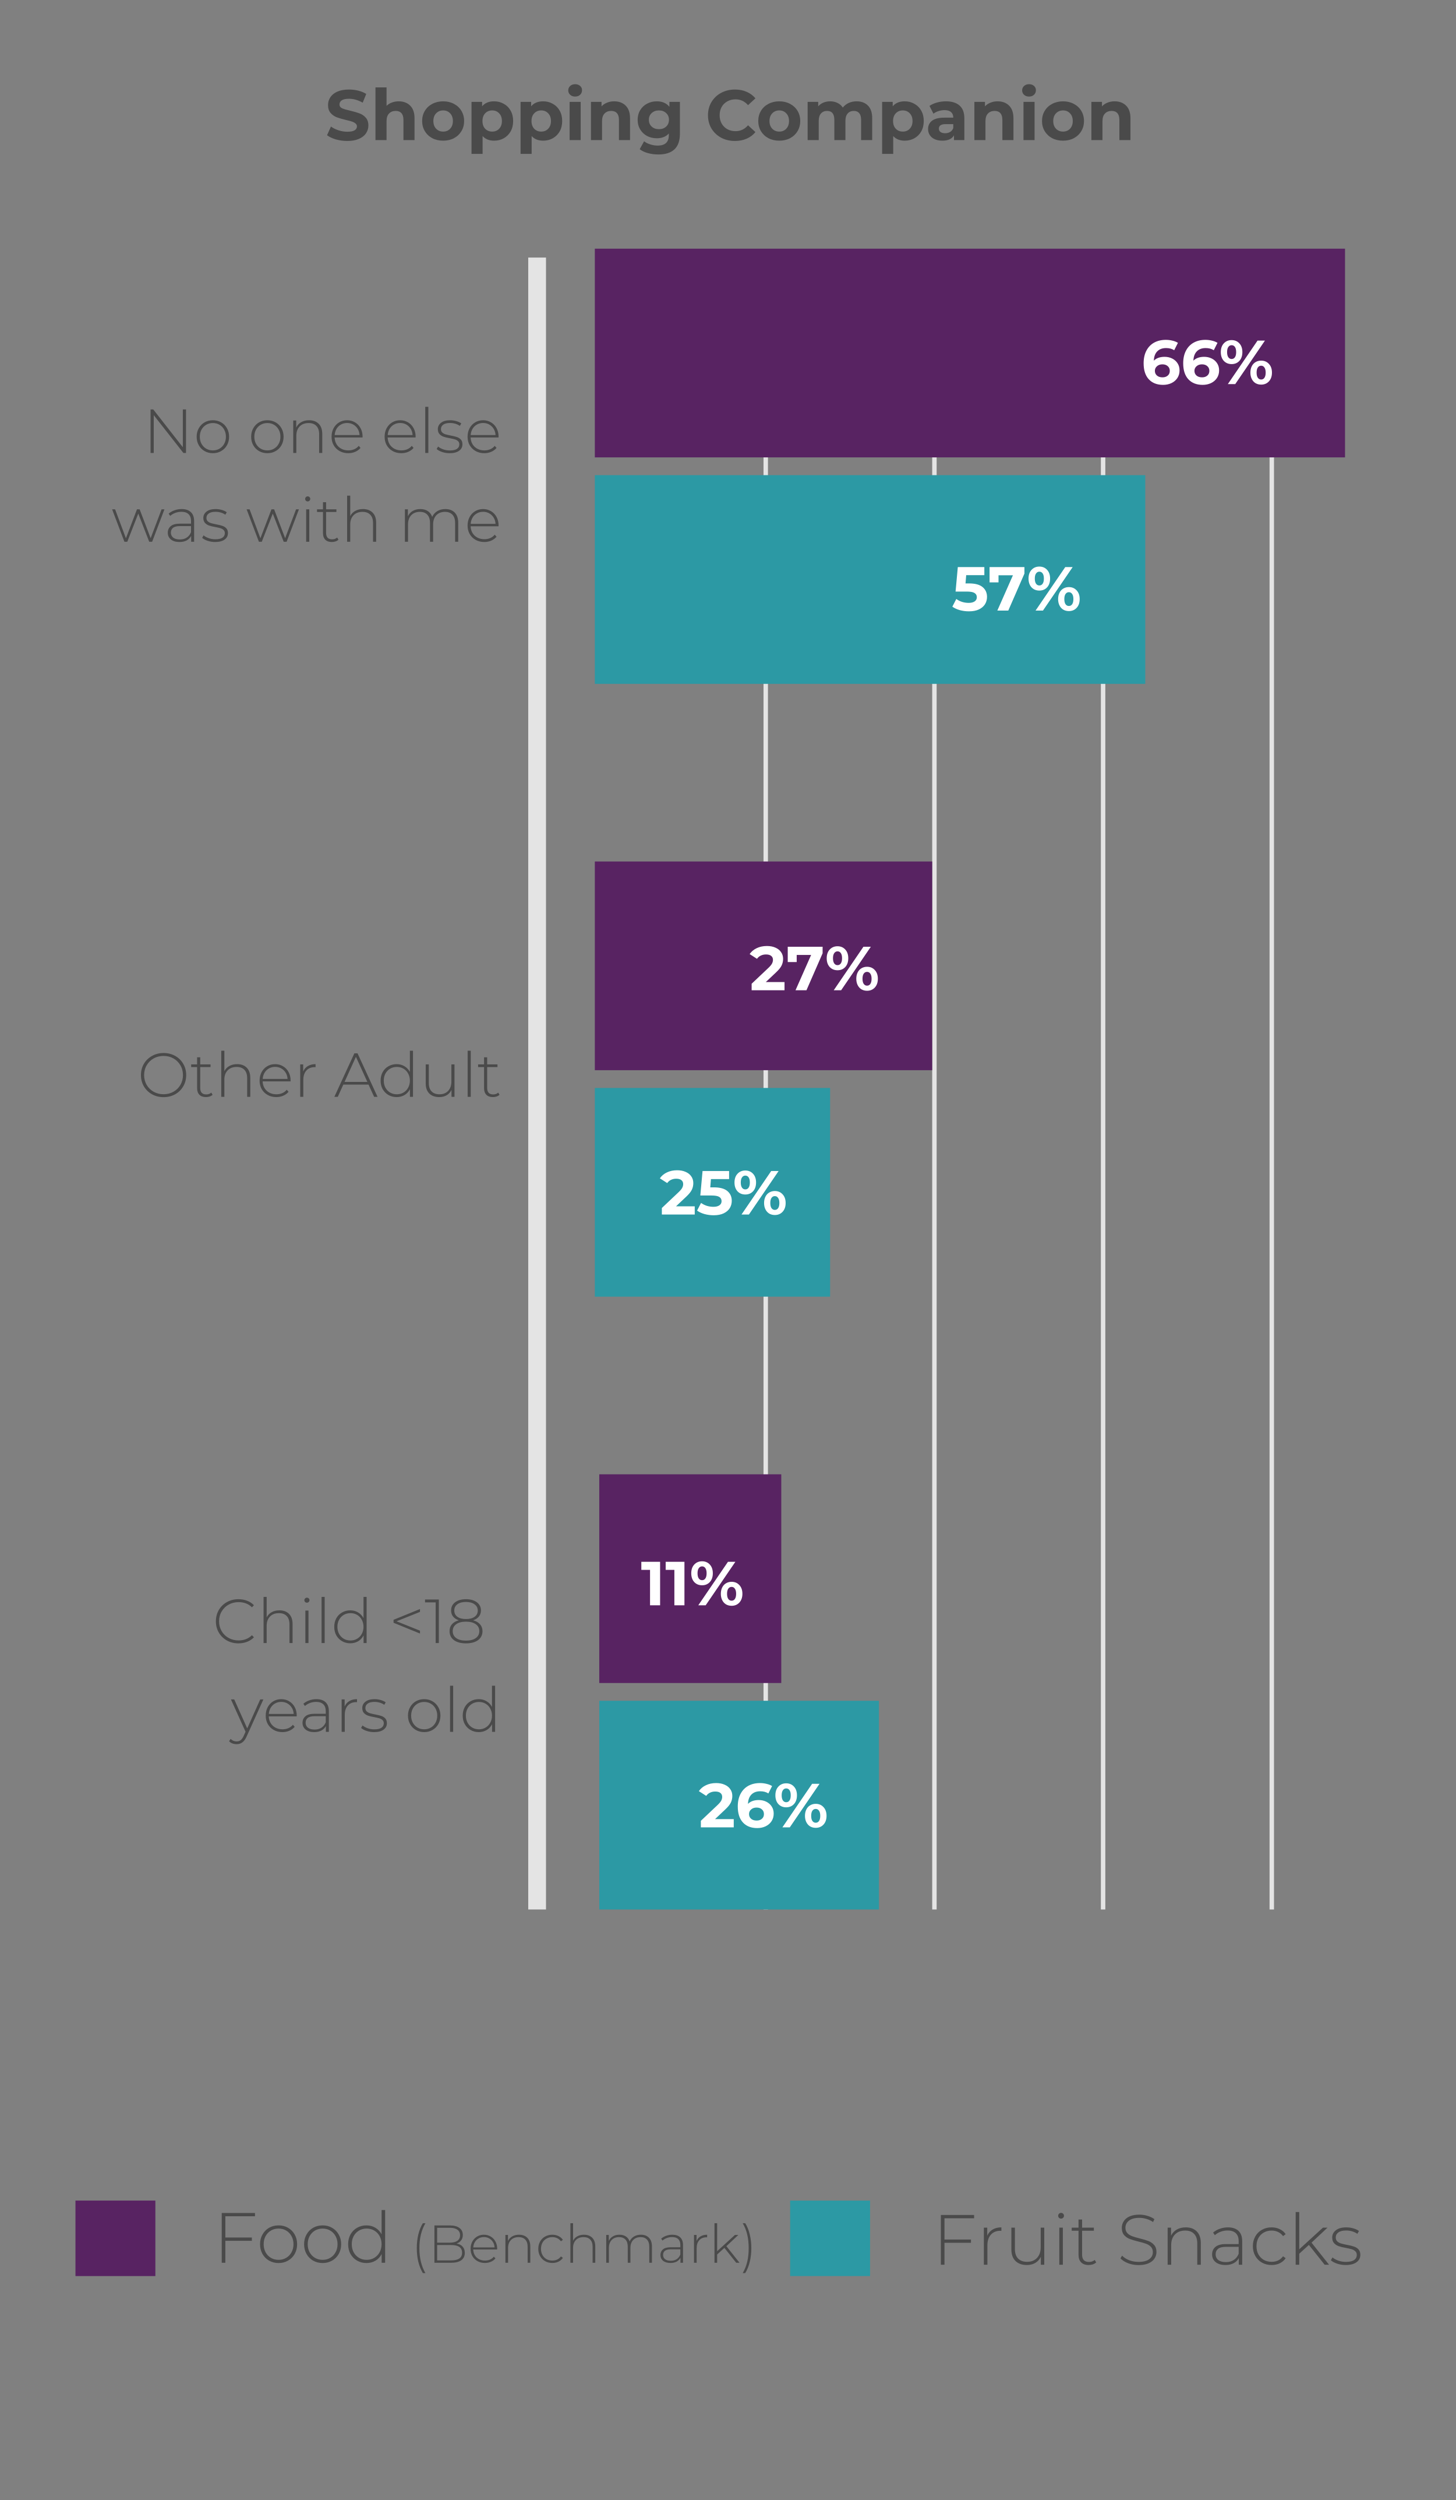 <svg width="328" height="563" viewBox="0 0 328 563" fill="none" xmlns="http://www.w3.org/2000/svg">
<rect x="0" y="0" width="328" height="563" fill="#808080" stroke="none"/>
<g clip-path="url(#clip0_70_393)">
<path d="M212.768 499.536V504.32H218.736V505.056H212.768V510H211.952V498.8H219.44V499.536H212.768ZM222.402 503.472C222.658 502.864 223.058 502.4 223.602 502.08C224.146 501.749 224.807 501.584 225.586 501.584V502.368L225.394 502.352C224.466 502.352 223.74 502.645 223.218 503.232C222.695 503.808 222.434 504.613 222.434 505.648V510H221.634V501.648H222.402V503.472ZM235.242 501.648V510H234.474V508.208C234.197 508.795 233.786 509.253 233.242 509.584C232.698 509.904 232.058 510.064 231.322 510.064C230.234 510.064 229.381 509.76 228.762 509.152C228.144 508.544 227.834 507.669 227.834 506.528V501.648H228.634V506.464C228.634 507.403 228.874 508.117 229.354 508.608C229.834 509.099 230.512 509.344 231.386 509.344C232.325 509.344 233.066 509.051 233.61 508.464C234.165 507.877 234.442 507.088 234.442 506.096V501.648H235.242ZM238.634 501.648H239.434V510H238.634V501.648ZM239.034 499.616C238.852 499.616 238.698 499.557 238.57 499.44C238.442 499.312 238.378 499.157 238.378 498.976C238.378 498.795 238.442 498.64 238.57 498.512C238.698 498.384 238.852 498.32 239.034 498.32C239.215 498.32 239.37 498.384 239.498 498.512C239.626 498.629 239.69 498.779 239.69 498.96C239.69 499.141 239.626 499.296 239.498 499.424C239.37 499.552 239.215 499.616 239.034 499.616ZM246.949 509.472C246.747 509.664 246.491 509.813 246.181 509.92C245.883 510.016 245.568 510.064 245.237 510.064C244.512 510.064 243.952 509.867 243.557 509.472C243.163 509.067 242.965 508.507 242.965 507.792V502.336H241.429V501.648H242.965V499.824H243.765V501.648H246.421V502.336H243.765V507.712C243.765 508.256 243.893 508.672 244.149 508.96C244.416 509.237 244.805 509.376 245.317 509.376C245.84 509.376 246.272 509.221 246.613 508.912L246.949 509.472ZM256.49 510.08C255.668 510.08 254.884 509.941 254.138 509.664C253.402 509.376 252.826 509.008 252.41 508.56L252.778 507.952C253.172 508.368 253.7 508.709 254.362 508.976C255.034 509.232 255.738 509.36 256.474 509.36C257.54 509.36 258.346 509.157 258.89 508.752C259.434 508.347 259.706 507.819 259.706 507.168C259.706 506.667 259.562 506.267 259.274 505.968C258.986 505.669 258.628 505.44 258.202 505.28C257.775 505.12 257.199 504.955 256.474 504.784C255.652 504.581 254.991 504.384 254.49 504.192C253.999 504 253.578 503.707 253.226 503.312C252.884 502.907 252.714 502.368 252.714 501.696C252.714 501.152 252.858 500.656 253.146 500.208C253.434 499.749 253.871 499.387 254.458 499.12C255.055 498.853 255.796 498.72 256.682 498.72C257.3 498.72 257.908 498.811 258.506 498.992C259.103 499.173 259.62 499.419 260.058 499.728L259.754 500.384C259.306 500.075 258.81 499.84 258.266 499.68C257.732 499.52 257.204 499.44 256.682 499.44C255.647 499.44 254.863 499.648 254.33 500.064C253.796 500.48 253.53 501.019 253.53 501.68C253.53 502.181 253.674 502.581 253.962 502.88C254.25 503.179 254.607 503.408 255.034 503.568C255.46 503.728 256.042 503.899 256.778 504.08C257.599 504.283 258.255 504.48 258.746 504.672C259.236 504.864 259.652 505.157 259.994 505.552C260.346 505.936 260.522 506.459 260.522 507.12C260.522 507.664 260.372 508.16 260.074 508.608C259.786 509.056 259.338 509.413 258.73 509.68C258.122 509.947 257.375 510.08 256.49 510.08ZM267.12 501.584C268.165 501.584 268.992 501.888 269.6 502.496C270.208 503.104 270.512 503.979 270.512 505.12V510H269.712V505.184C269.712 504.245 269.472 503.531 268.992 503.04C268.522 502.549 267.861 502.304 267.008 502.304C266.026 502.304 265.253 502.597 264.688 503.184C264.122 503.771 263.84 504.56 263.84 505.552V510H263.04V501.648H263.808V503.456C264.096 502.869 264.522 502.411 265.088 502.08C265.664 501.749 266.341 501.584 267.12 501.584ZM276.621 501.584C277.656 501.584 278.451 501.851 279.005 502.384C279.56 502.907 279.837 503.68 279.837 504.704V510H279.069V508.512C278.803 509.003 278.413 509.387 277.901 509.664C277.389 509.931 276.776 510.064 276.061 510.064C275.133 510.064 274.397 509.845 273.853 509.408C273.32 508.971 273.053 508.395 273.053 507.68C273.053 506.987 273.299 506.427 273.789 506C274.291 505.563 275.085 505.344 276.173 505.344H279.037V504.672C279.037 503.893 278.824 503.301 278.397 502.896C277.981 502.491 277.368 502.288 276.557 502.288C276.003 502.288 275.469 502.384 274.957 502.576C274.456 502.768 274.029 503.024 273.677 503.344L273.277 502.768C273.693 502.395 274.195 502.107 274.781 501.904C275.368 501.691 275.981 501.584 276.621 501.584ZM276.173 509.408C276.867 509.408 277.453 509.248 277.933 508.928C278.424 508.608 278.792 508.144 279.037 507.536V505.968H276.189C275.368 505.968 274.771 506.117 274.397 506.416C274.035 506.715 273.853 507.125 273.853 507.648C273.853 508.192 274.056 508.624 274.461 508.944C274.867 509.253 275.437 509.408 276.173 509.408ZM286.461 510.064C285.65 510.064 284.925 509.883 284.285 509.52C283.645 509.157 283.144 508.656 282.781 508.016C282.418 507.365 282.237 506.635 282.237 505.824C282.237 505.003 282.418 504.272 282.781 503.632C283.144 502.981 283.645 502.48 284.285 502.128C284.925 501.765 285.65 501.584 286.461 501.584C287.133 501.584 287.741 501.717 288.285 501.984C288.84 502.24 289.288 502.619 289.629 503.12L289.037 503.552C288.738 503.136 288.365 502.827 287.917 502.624C287.48 502.411 286.994 502.304 286.461 502.304C285.81 502.304 285.224 502.453 284.701 502.752C284.189 503.04 283.784 503.451 283.485 503.984C283.197 504.517 283.053 505.131 283.053 505.824C283.053 506.517 283.197 507.131 283.485 507.664C283.784 508.197 284.189 508.613 284.701 508.912C285.224 509.2 285.81 509.344 286.461 509.344C286.994 509.344 287.48 509.243 287.917 509.04C288.365 508.827 288.738 508.512 289.037 508.096L289.629 508.528C289.288 509.029 288.84 509.413 288.285 509.68C287.741 509.936 287.133 510.064 286.461 510.064ZM294.86 505.536L292.684 507.52V510H291.884V498.128H292.684V506.528L298.028 501.648H299.052L295.452 505.024L299.404 510H298.411L294.86 505.536ZM303.152 510.064C302.48 510.064 301.84 509.963 301.232 509.76C300.624 509.557 300.149 509.301 299.808 508.992L300.176 508.352C300.517 508.64 300.954 508.88 301.488 509.072C302.032 509.264 302.597 509.36 303.184 509.36C304.026 509.36 304.645 509.221 305.04 508.944C305.445 508.667 305.648 508.283 305.648 507.792C305.648 507.44 305.536 507.163 305.312 506.96C305.098 506.757 304.832 506.608 304.512 506.512C304.192 506.416 303.749 506.315 303.184 506.208C302.522 506.091 301.989 505.963 301.584 505.824C301.178 505.685 300.832 505.461 300.544 505.152C300.256 504.843 300.112 504.416 300.112 503.872C300.112 503.211 300.384 502.667 300.928 502.24C301.482 501.803 302.266 501.584 303.28 501.584C303.813 501.584 304.341 501.659 304.864 501.808C305.386 501.957 305.813 502.155 306.144 502.4L305.776 503.04C305.434 502.795 305.045 502.608 304.608 502.48C304.17 502.352 303.722 502.288 303.264 502.288C302.485 502.288 301.898 502.432 301.504 502.72C301.109 503.008 300.912 503.387 300.912 503.856C300.912 504.229 301.024 504.523 301.248 504.736C301.472 504.939 301.744 505.093 302.064 505.2C302.394 505.296 302.853 505.403 303.44 505.52C304.09 505.637 304.613 505.765 305.008 505.904C305.413 506.032 305.754 506.245 306.032 506.544C306.309 506.843 306.448 507.253 306.448 507.776C306.448 508.469 306.16 509.024 305.584 509.44C305.008 509.856 304.197 510.064 303.152 510.064Z" fill="#4A4A4A"/>
<path d="M50.768 499.089V503.873H56.736V504.609H50.768V509.553H49.952V498.353H57.44V499.089H50.768ZM62.757 509.617C61.968 509.617 61.253 509.436 60.613 509.073C59.983 508.71 59.487 508.209 59.125 507.569C58.762 506.918 58.581 506.188 58.581 505.377C58.581 504.566 58.762 503.841 59.125 503.201C59.487 502.55 59.983 502.044 60.613 501.681C61.253 501.318 61.968 501.137 62.757 501.137C63.546 501.137 64.255 501.318 64.885 501.681C65.525 502.044 66.026 502.55 66.389 503.201C66.751 503.841 66.933 504.566 66.933 505.377C66.933 506.188 66.751 506.918 66.389 507.569C66.026 508.209 65.525 508.71 64.885 509.073C64.255 509.436 63.546 509.617 62.757 509.617ZM62.757 508.897C63.397 508.897 63.968 508.748 64.469 508.449C64.981 508.15 65.381 507.734 65.669 507.201C65.968 506.668 66.117 506.06 66.117 505.377C66.117 504.694 65.968 504.086 65.669 503.553C65.381 503.02 64.981 502.604 64.469 502.305C63.968 502.006 63.397 501.857 62.757 501.857C62.117 501.857 61.541 502.006 61.029 502.305C60.528 502.604 60.127 503.02 59.829 503.553C59.541 504.086 59.397 504.694 59.397 505.377C59.397 506.06 59.541 506.668 59.829 507.201C60.127 507.734 60.528 508.15 61.029 508.449C61.541 508.748 62.117 508.897 62.757 508.897ZM72.679 509.617C71.889 509.617 71.175 509.436 70.535 509.073C69.905 508.71 69.409 508.209 69.047 507.569C68.684 506.918 68.503 506.188 68.503 505.377C68.503 504.566 68.684 503.841 69.047 503.201C69.409 502.55 69.905 502.044 70.535 501.681C71.175 501.318 71.889 501.137 72.679 501.137C73.468 501.137 74.177 501.318 74.807 501.681C75.447 502.044 75.948 502.55 76.311 503.201C76.673 503.841 76.855 504.566 76.855 505.377C76.855 506.188 76.673 506.918 76.311 507.569C75.948 508.209 75.447 508.71 74.807 509.073C74.177 509.436 73.468 509.617 72.679 509.617ZM72.679 508.897C73.319 508.897 73.889 508.748 74.391 508.449C74.903 508.15 75.303 507.734 75.591 507.201C75.889 506.668 76.039 506.06 76.039 505.377C76.039 504.694 75.889 504.086 75.591 503.553C75.303 503.02 74.903 502.604 74.391 502.305C73.889 502.006 73.319 501.857 72.679 501.857C72.039 501.857 71.463 502.006 70.951 502.305C70.449 502.604 70.049 503.02 69.751 503.553C69.463 504.086 69.319 504.694 69.319 505.377C69.319 506.06 69.463 506.668 69.751 507.201C70.049 507.734 70.449 508.15 70.951 508.449C71.463 508.748 72.039 508.897 72.679 508.897ZM86.761 497.681V509.553H85.977V507.585C85.646 508.236 85.182 508.737 84.585 509.089C83.987 509.441 83.31 509.617 82.553 509.617C81.774 509.617 81.07 509.436 80.441 509.073C79.811 508.71 79.315 508.209 78.953 507.569C78.601 506.929 78.425 506.198 78.425 505.377C78.425 504.556 78.601 503.825 78.953 503.185C79.315 502.534 79.811 502.033 80.441 501.681C81.07 501.318 81.774 501.137 82.553 501.137C83.299 501.137 83.966 501.313 84.553 501.665C85.15 502.017 85.619 502.508 85.961 503.137V497.681H86.761ZM82.601 508.897C83.241 508.897 83.811 508.748 84.313 508.449C84.825 508.15 85.225 507.734 85.513 507.201C85.811 506.668 85.961 506.06 85.961 505.377C85.961 504.694 85.811 504.086 85.513 503.553C85.225 503.02 84.825 502.604 84.313 502.305C83.811 502.006 83.241 501.857 82.601 501.857C81.961 501.857 81.385 502.006 80.873 502.305C80.371 502.604 79.971 503.02 79.673 503.553C79.385 504.086 79.241 504.694 79.241 505.377C79.241 506.06 79.385 506.668 79.673 507.201C79.971 507.734 80.371 508.15 80.873 508.449C81.385 508.748 81.961 508.897 82.601 508.897ZM95.259 511.881C94.819 511.145 94.479 510.301 94.239 509.349C94.007 508.397 93.891 507.369 93.891 506.265C93.891 505.161 94.007 504.129 94.239 503.169C94.479 502.201 94.819 501.361 95.259 500.649H95.835C94.931 502.193 94.479 504.065 94.479 506.265C94.479 508.465 94.931 510.337 95.835 511.881H95.259ZM102.858 505.221C103.458 505.333 103.914 505.569 104.226 505.929C104.546 506.289 104.706 506.757 104.706 507.333C104.706 508.045 104.446 508.593 103.926 508.977C103.406 509.361 102.634 509.553 101.61 509.553H97.866V501.153H101.37C102.282 501.153 102.99 501.341 103.494 501.717C104.006 502.085 104.262 502.613 104.262 503.301C104.262 503.781 104.134 504.185 103.878 504.513C103.63 504.841 103.29 505.077 102.858 505.221ZM98.478 501.681V505.029H101.346C102.082 505.029 102.646 504.889 103.038 504.609C103.438 504.321 103.638 503.901 103.638 503.349C103.638 502.805 103.438 502.393 103.038 502.113C102.646 501.825 102.082 501.681 101.346 501.681H98.478ZM101.61 509.025C102.426 509.025 103.042 508.885 103.458 508.605C103.882 508.317 104.094 507.877 104.094 507.285C104.094 506.693 103.882 506.257 103.458 505.977C103.042 505.697 102.426 505.557 101.61 505.557H98.478V509.025H101.61ZM111.99 506.565H106.602C106.618 507.053 106.742 507.489 106.974 507.873C107.206 508.249 107.518 508.541 107.91 508.749C108.31 508.957 108.758 509.061 109.254 509.061C109.662 509.061 110.038 508.989 110.382 508.845C110.734 508.693 111.026 508.473 111.258 508.185L111.606 508.581C111.334 508.909 110.99 509.161 110.574 509.337C110.166 509.513 109.722 509.601 109.242 509.601C108.618 509.601 108.062 509.465 107.574 509.193C107.086 508.921 106.702 508.545 106.422 508.065C106.15 507.585 106.014 507.037 106.014 506.421C106.014 505.813 106.142 505.269 106.398 504.789C106.662 504.301 107.022 503.921 107.478 503.649C107.934 503.377 108.446 503.241 109.014 503.241C109.582 503.241 110.09 503.377 110.538 503.649C110.994 503.913 111.35 504.285 111.606 504.765C111.87 505.245 112.002 505.789 112.002 506.397L111.99 506.565ZM109.014 503.769C108.574 503.769 108.178 503.869 107.826 504.069C107.474 504.261 107.19 504.537 106.974 504.897C106.766 505.249 106.646 505.649 106.614 506.097H111.414C111.39 505.649 111.27 505.249 111.054 504.897C110.838 504.545 110.554 504.269 110.202 504.069C109.85 503.869 109.454 503.769 109.014 503.769ZM116.918 503.241C117.702 503.241 118.322 503.469 118.778 503.925C119.234 504.381 119.462 505.037 119.462 505.893V509.553H118.862V505.941C118.862 505.237 118.682 504.701 118.322 504.333C117.97 503.965 117.474 503.781 116.834 503.781C116.098 503.781 115.518 504.001 115.094 504.441C114.67 504.881 114.458 505.473 114.458 506.217V509.553H113.858V503.289H114.434V504.645C114.65 504.205 114.97 503.861 115.394 503.613C115.826 503.365 116.334 503.241 116.918 503.241ZM124.428 509.601C123.82 509.601 123.276 509.465 122.796 509.193C122.316 508.921 121.94 508.545 121.668 508.065C121.396 507.577 121.26 507.029 121.26 506.421C121.26 505.805 121.396 505.257 121.668 504.777C121.94 504.289 122.316 503.913 122.796 503.649C123.276 503.377 123.82 503.241 124.428 503.241C124.932 503.241 125.388 503.341 125.796 503.541C126.212 503.733 126.548 504.017 126.804 504.393L126.36 504.717C126.136 504.405 125.856 504.173 125.52 504.021C125.192 503.861 124.828 503.781 124.428 503.781C123.94 503.781 123.5 503.893 123.108 504.117C122.724 504.333 122.42 504.641 122.196 505.041C121.98 505.441 121.872 505.901 121.872 506.421C121.872 506.941 121.98 507.401 122.196 507.801C122.42 508.201 122.724 508.513 123.108 508.737C123.5 508.953 123.94 509.061 124.428 509.061C124.828 509.061 125.192 508.985 125.52 508.833C125.856 508.673 126.136 508.437 126.36 508.125L126.804 508.449C126.548 508.825 126.212 509.113 125.796 509.313C125.388 509.505 124.932 509.601 124.428 509.601ZM131.555 503.241C132.339 503.241 132.959 503.469 133.415 503.925C133.871 504.381 134.099 505.037 134.099 505.893V509.553H133.499V505.941C133.499 505.237 133.319 504.701 132.959 504.333C132.607 503.965 132.111 503.781 131.471 503.781C130.735 503.781 130.155 504.001 129.731 504.441C129.307 504.881 129.095 505.473 129.095 506.217V509.553H128.495V500.649H129.095V504.597C129.311 504.165 129.631 503.833 130.055 503.601C130.479 503.361 130.979 503.241 131.555 503.241ZM144.369 503.241C145.145 503.241 145.753 503.469 146.193 503.925C146.641 504.381 146.865 505.037 146.865 505.893V509.553H146.265V505.941C146.265 505.237 146.093 504.701 145.749 504.333C145.405 503.965 144.925 503.781 144.309 503.781C143.605 503.781 143.045 504.001 142.629 504.441C142.221 504.881 142.017 505.473 142.017 506.217V509.553H141.417V505.941C141.417 505.237 141.245 504.701 140.901 504.333C140.557 503.965 140.077 503.781 139.461 503.781C138.757 503.781 138.197 504.001 137.781 504.441C137.373 504.881 137.169 505.473 137.169 506.217V509.553H136.569V503.289H137.145V504.633C137.353 504.193 137.661 503.853 138.069 503.613C138.485 503.365 138.977 503.241 139.545 503.241C140.113 503.241 140.593 503.369 140.985 503.625C141.385 503.881 141.669 504.257 141.837 504.753C142.045 504.289 142.369 503.921 142.809 503.649C143.257 503.377 143.777 503.241 144.369 503.241ZM151.454 503.241C152.23 503.241 152.826 503.441 153.242 503.841C153.658 504.233 153.866 504.813 153.866 505.581V509.553H153.29V508.437C153.09 508.805 152.798 509.093 152.414 509.301C152.03 509.501 151.57 509.601 151.034 509.601C150.338 509.601 149.786 509.437 149.378 509.109C148.978 508.781 148.778 508.349 148.778 507.813C148.778 507.293 148.962 506.873 149.33 506.553C149.706 506.225 150.302 506.061 151.118 506.061H153.266V505.557C153.266 504.973 153.106 504.529 152.786 504.225C152.474 503.921 152.014 503.769 151.406 503.769C150.99 503.769 150.59 503.841 150.206 503.985C149.83 504.129 149.51 504.321 149.246 504.561L148.946 504.129C149.258 503.849 149.634 503.633 150.074 503.481C150.514 503.321 150.974 503.241 151.454 503.241ZM151.118 509.109C151.638 509.109 152.078 508.989 152.438 508.749C152.806 508.509 153.082 508.161 153.266 507.705V506.529H151.13C150.514 506.529 150.066 506.641 149.786 506.865C149.514 507.089 149.378 507.397 149.378 507.789C149.378 508.197 149.53 508.521 149.834 508.761C150.138 508.993 150.566 509.109 151.118 509.109ZM156.914 504.657C157.106 504.201 157.406 503.853 157.814 503.613C158.222 503.365 158.718 503.241 159.302 503.241V503.829L159.158 503.817C158.462 503.817 157.918 504.037 157.526 504.477C157.134 504.909 156.938 505.513 156.938 506.289V509.553H156.338V503.289H156.914V504.657ZM163.188 506.205L161.556 507.693V509.553H160.956V500.649H161.556V506.949L165.564 503.289H166.332L163.632 505.821L166.596 509.553H165.852L163.188 506.205ZM167.314 511.881C167.778 511.097 168.118 510.241 168.334 509.313C168.55 508.385 168.658 507.369 168.658 506.265C168.658 505.161 168.55 504.145 168.334 503.217C168.118 502.289 167.778 501.433 167.314 500.649H167.878C168.326 501.361 168.666 502.201 168.898 503.169C169.138 504.129 169.258 505.161 169.258 506.265C169.258 507.369 169.138 508.401 168.898 509.361C168.666 510.313 168.326 511.153 167.878 511.881H167.314Z" fill="#4A4A4A"/>
<rect x="17" y="495.553" width="18" height="17" fill="#582362"/>
<rect x="178" y="495.553" width="18" height="17" fill="#2C99A4"/>
<path d="M78.235 31.745C77.349 31.745 76.491 31.628 75.659 31.393C74.837 31.148 74.176 30.833 73.675 30.449L74.555 28.497C75.035 28.849 75.605 29.132 76.267 29.345C76.928 29.558 77.589 29.665 78.251 29.665C78.987 29.665 79.531 29.558 79.883 29.345C80.235 29.121 80.411 28.828 80.411 28.465C80.411 28.198 80.304 27.98 80.091 27.809C79.888 27.628 79.621 27.484 79.291 27.377C78.971 27.27 78.533 27.153 77.979 27.025C77.125 26.822 76.427 26.62 75.883 26.417C75.339 26.214 74.869 25.889 74.475 25.441C74.091 24.993 73.899 24.396 73.899 23.649C73.899 22.998 74.075 22.412 74.427 21.889C74.779 21.356 75.307 20.934 76.011 20.625C76.725 20.316 77.595 20.161 78.619 20.161C79.333 20.161 80.032 20.246 80.715 20.417C81.397 20.588 81.995 20.833 82.507 21.153L81.707 23.121C80.672 22.534 79.637 22.241 78.603 22.241C77.877 22.241 77.339 22.358 76.987 22.593C76.645 22.828 76.475 23.137 76.475 23.521C76.475 23.905 76.672 24.193 77.067 24.385C77.472 24.566 78.085 24.748 78.907 24.929C79.76 25.132 80.459 25.334 81.003 25.537C81.547 25.74 82.011 26.06 82.395 26.497C82.789 26.934 82.987 27.526 82.987 28.273C82.987 28.913 82.805 29.5 82.443 30.033C82.091 30.556 81.557 30.972 80.843 31.281C80.128 31.59 79.259 31.745 78.235 31.745ZM89.814 22.817C90.88 22.817 91.739 23.137 92.39 23.777C93.051 24.417 93.382 25.366 93.382 26.625V31.553H90.886V27.009C90.886 26.326 90.736 25.82 90.438 25.489C90.139 25.148 89.707 24.977 89.142 24.977C88.512 24.977 88.011 25.174 87.638 25.569C87.264 25.953 87.078 26.529 87.078 27.297V31.553H84.582V19.681H87.078V23.841C87.408 23.51 87.808 23.26 88.278 23.089C88.747 22.908 89.259 22.817 89.814 22.817ZM99.834 31.681C98.927 31.681 98.111 31.494 97.386 31.121C96.671 30.737 96.111 30.209 95.706 29.537C95.301 28.865 95.098 28.102 95.098 27.249C95.098 26.396 95.301 25.633 95.706 24.961C96.111 24.289 96.671 23.766 97.386 23.393C98.111 23.009 98.927 22.817 99.834 22.817C100.741 22.817 101.551 23.009 102.266 23.393C102.981 23.766 103.541 24.289 103.946 24.961C104.351 25.633 104.554 26.396 104.554 27.249C104.554 28.102 104.351 28.865 103.946 29.537C103.541 30.209 102.981 30.737 102.266 31.121C101.551 31.494 100.741 31.681 99.834 31.681ZM99.834 29.633C100.474 29.633 100.997 29.42 101.402 28.993C101.818 28.556 102.026 27.974 102.026 27.249C102.026 26.524 101.818 25.948 101.402 25.521C100.997 25.084 100.474 24.865 99.834 24.865C99.194 24.865 98.666 25.084 98.25 25.521C97.834 25.948 97.626 26.524 97.626 27.249C97.626 27.974 97.834 28.556 98.25 28.993C98.666 29.42 99.194 29.633 99.834 29.633ZM111.31 22.817C112.11 22.817 112.836 23.004 113.486 23.377C114.148 23.74 114.665 24.257 115.038 24.929C115.412 25.59 115.598 26.364 115.598 27.249C115.598 28.134 115.412 28.913 115.038 29.585C114.665 30.246 114.148 30.764 113.486 31.137C112.836 31.5 112.11 31.681 111.31 31.681C110.212 31.681 109.348 31.334 108.718 30.641V34.657H106.222V22.945H108.606V23.937C109.225 23.19 110.126 22.817 111.31 22.817ZM110.878 29.633C111.518 29.633 112.041 29.42 112.446 28.993C112.862 28.556 113.07 27.974 113.07 27.249C113.07 26.524 112.862 25.948 112.446 25.521C112.041 25.084 111.518 24.865 110.878 24.865C110.238 24.865 109.71 25.084 109.294 25.521C108.889 25.948 108.686 26.524 108.686 27.249C108.686 27.974 108.889 28.556 109.294 28.993C109.71 29.42 110.238 29.633 110.878 29.633ZM122.357 22.817C123.157 22.817 123.883 23.004 124.533 23.377C125.195 23.74 125.712 24.257 126.085 24.929C126.459 25.59 126.645 26.364 126.645 27.249C126.645 28.134 126.459 28.913 126.085 29.585C125.712 30.246 125.195 30.764 124.533 31.137C123.883 31.5 123.157 31.681 122.357 31.681C121.259 31.681 120.395 31.334 119.765 30.641V34.657H117.269V22.945H119.653V23.937C120.272 23.19 121.173 22.817 122.357 22.817ZM121.925 29.633C122.565 29.633 123.088 29.42 123.493 28.993C123.909 28.556 124.117 27.974 124.117 27.249C124.117 26.524 123.909 25.948 123.493 25.521C123.088 25.084 122.565 24.865 121.925 24.865C121.285 24.865 120.757 25.084 120.341 25.521C119.936 25.948 119.733 26.524 119.733 27.249C119.733 27.974 119.936 28.556 120.341 28.993C120.757 29.42 121.285 29.633 121.925 29.633ZM128.316 22.945H130.812V31.553H128.316V22.945ZM129.564 21.745C129.105 21.745 128.732 21.612 128.444 21.345C128.156 21.078 128.012 20.748 128.012 20.353C128.012 19.958 128.156 19.628 128.444 19.361C128.732 19.094 129.105 18.961 129.564 18.961C130.023 18.961 130.396 19.089 130.684 19.345C130.972 19.601 131.116 19.921 131.116 20.305C131.116 20.721 130.972 21.068 130.684 21.345C130.396 21.612 130.023 21.745 129.564 21.745ZM138.361 22.817C139.427 22.817 140.286 23.137 140.937 23.777C141.598 24.417 141.929 25.366 141.929 26.625V31.553H139.433V27.009C139.433 26.326 139.283 25.82 138.985 25.489C138.686 25.148 138.254 24.977 137.689 24.977C137.059 24.977 136.558 25.174 136.185 25.569C135.811 25.953 135.625 26.529 135.625 27.297V31.553H133.129V22.945H135.513V23.953C135.843 23.59 136.254 23.313 136.745 23.121C137.235 22.918 137.774 22.817 138.361 22.817ZM153.165 22.945V30.113C153.165 31.692 152.754 32.865 151.933 33.633C151.111 34.401 149.911 34.785 148.333 34.785C147.501 34.785 146.711 34.684 145.965 34.481C145.218 34.278 144.599 33.985 144.109 33.601L145.101 31.809C145.463 32.108 145.922 32.342 146.477 32.513C147.031 32.694 147.586 32.785 148.141 32.785C149.005 32.785 149.639 32.588 150.045 32.193C150.461 31.809 150.669 31.222 150.669 30.433V30.065C150.018 30.78 149.111 31.137 147.949 31.137C147.159 31.137 146.434 30.966 145.773 30.625C145.122 30.273 144.605 29.782 144.221 29.153C143.837 28.524 143.645 27.798 143.645 26.977C143.645 26.156 143.837 25.43 144.221 24.801C144.605 24.172 145.122 23.686 145.773 23.345C146.434 22.993 147.159 22.817 147.949 22.817C149.197 22.817 150.146 23.228 150.797 24.049V22.945H153.165ZM148.445 29.089C149.106 29.089 149.645 28.897 150.061 28.513C150.487 28.118 150.701 27.606 150.701 26.977C150.701 26.348 150.487 25.841 150.061 25.457C149.645 25.062 149.106 24.865 148.445 24.865C147.783 24.865 147.239 25.062 146.813 25.457C146.386 25.841 146.173 26.348 146.173 26.977C146.173 27.606 146.386 28.118 146.813 28.513C147.239 28.897 147.783 29.089 148.445 29.089ZM165.555 31.745C164.414 31.745 163.379 31.5 162.451 31.009C161.534 30.508 160.809 29.82 160.275 28.945C159.753 28.06 159.491 27.062 159.491 25.953C159.491 24.844 159.753 23.852 160.275 22.977C160.809 22.092 161.534 21.404 162.451 20.913C163.379 20.412 164.419 20.161 165.571 20.161C166.542 20.161 167.417 20.332 168.195 20.673C168.985 21.014 169.646 21.505 170.179 22.145L168.515 23.681C167.758 22.806 166.819 22.369 165.699 22.369C165.006 22.369 164.387 22.524 163.843 22.833C163.299 23.132 162.873 23.553 162.563 24.097C162.265 24.641 162.115 25.26 162.115 25.953C162.115 26.646 162.265 27.265 162.563 27.809C162.873 28.353 163.299 28.78 163.843 29.089C164.387 29.388 165.006 29.537 165.699 29.537C166.819 29.537 167.758 29.094 168.515 28.209L170.179 29.745C169.646 30.396 168.985 30.892 168.195 31.233C167.406 31.574 166.526 31.745 165.555 31.745ZM175.553 31.681C174.646 31.681 173.83 31.494 173.105 31.121C172.39 30.737 171.83 30.209 171.425 29.537C171.019 28.865 170.817 28.102 170.817 27.249C170.817 26.396 171.019 25.633 171.425 24.961C171.83 24.289 172.39 23.766 173.105 23.393C173.83 23.009 174.646 22.817 175.553 22.817C176.459 22.817 177.27 23.009 177.985 23.393C178.699 23.766 179.259 24.289 179.665 24.961C180.07 25.633 180.273 26.396 180.273 27.249C180.273 28.102 180.07 28.865 179.665 29.537C179.259 30.209 178.699 30.737 177.985 31.121C177.27 31.494 176.459 31.681 175.553 31.681ZM175.553 29.633C176.193 29.633 176.715 29.42 177.121 28.993C177.537 28.556 177.745 27.974 177.745 27.249C177.745 26.524 177.537 25.948 177.121 25.521C176.715 25.084 176.193 24.865 175.553 24.865C174.913 24.865 174.385 25.084 173.969 25.521C173.553 25.948 173.345 26.524 173.345 27.249C173.345 27.974 173.553 28.556 173.969 28.993C174.385 29.42 174.913 29.633 175.553 29.633ZM192.965 22.817C194.042 22.817 194.896 23.137 195.525 23.777C196.165 24.406 196.485 25.356 196.485 26.625V31.553H193.989V27.009C193.989 26.326 193.845 25.82 193.557 25.489C193.28 25.148 192.88 24.977 192.357 24.977C191.77 24.977 191.306 25.169 190.965 25.553C190.624 25.926 190.453 26.486 190.453 27.233V31.553H187.957V27.009C187.957 25.654 187.413 24.977 186.325 24.977C185.749 24.977 185.29 25.169 184.949 25.553C184.608 25.926 184.437 26.486 184.437 27.233V31.553H181.941V22.945H184.325V23.937C184.645 23.574 185.034 23.297 185.493 23.105C185.962 22.913 186.474 22.817 187.029 22.817C187.637 22.817 188.186 22.94 188.677 23.185C189.168 23.42 189.562 23.766 189.861 24.225C190.213 23.777 190.656 23.43 191.189 23.185C191.733 22.94 192.325 22.817 192.965 22.817ZM203.81 22.817C204.61 22.817 205.336 23.004 205.986 23.377C206.648 23.74 207.165 24.257 207.538 24.929C207.912 25.59 208.098 26.364 208.098 27.249C208.098 28.134 207.912 28.913 207.538 29.585C207.165 30.246 206.648 30.764 205.986 31.137C205.336 31.5 204.61 31.681 203.81 31.681C202.712 31.681 201.848 31.334 201.218 30.641V34.657H198.722V22.945H201.106V23.937C201.725 23.19 202.626 22.817 203.81 22.817ZM203.378 29.633C204.018 29.633 204.541 29.42 204.946 28.993C205.362 28.556 205.57 27.974 205.57 27.249C205.57 26.524 205.362 25.948 204.946 25.521C204.541 25.084 204.018 24.865 203.378 24.865C202.738 24.865 202.21 25.084 201.794 25.521C201.389 25.948 201.186 26.524 201.186 27.249C201.186 27.974 201.389 28.556 201.794 28.993C202.21 29.42 202.738 29.633 203.378 29.633ZM213.101 22.817C214.434 22.817 215.458 23.137 216.173 23.777C216.887 24.406 217.245 25.361 217.245 26.641V31.553H214.909V30.481C214.439 31.281 213.565 31.681 212.285 31.681C211.623 31.681 211.047 31.569 210.557 31.345C210.077 31.121 209.709 30.812 209.453 30.417C209.197 30.022 209.069 29.574 209.069 29.073C209.069 28.273 209.367 27.644 209.965 27.185C210.573 26.726 211.506 26.497 212.765 26.497H214.749C214.749 25.953 214.583 25.537 214.253 25.249C213.922 24.95 213.426 24.801 212.765 24.801C212.306 24.801 211.853 24.876 211.405 25.025C210.967 25.164 210.594 25.356 210.285 25.601L209.389 23.857C209.858 23.526 210.418 23.27 211.069 23.089C211.73 22.908 212.407 22.817 213.101 22.817ZM212.909 30.001C213.335 30.001 213.714 29.905 214.045 29.713C214.375 29.51 214.61 29.217 214.749 28.833V27.953H213.037C212.013 27.953 211.501 28.289 211.501 28.961C211.501 29.281 211.623 29.537 211.869 29.729C212.125 29.91 212.471 30.001 212.909 30.001ZM224.736 22.817C225.802 22.817 226.661 23.137 227.312 23.777C227.973 24.417 228.304 25.366 228.304 26.625V31.553H225.808V27.009C225.808 26.326 225.658 25.82 225.36 25.489C225.061 25.148 224.629 24.977 224.064 24.977C223.434 24.977 222.933 25.174 222.56 25.569C222.186 25.953 222 26.529 222 27.297V31.553H219.504V22.945H221.888V23.953C222.218 23.59 222.629 23.313 223.12 23.121C223.61 22.918 224.149 22.817 224.736 22.817ZM230.566 22.945H233.062V31.553H230.566V22.945ZM231.814 21.745C231.355 21.745 230.982 21.612 230.694 21.345C230.406 21.078 230.262 20.748 230.262 20.353C230.262 19.958 230.406 19.628 230.694 19.361C230.982 19.094 231.355 18.961 231.814 18.961C232.273 18.961 232.646 19.089 232.934 19.345C233.222 19.601 233.366 19.921 233.366 20.305C233.366 20.721 233.222 21.068 232.934 21.345C232.646 21.612 232.273 21.745 231.814 21.745ZM239.475 31.681C238.568 31.681 237.752 31.494 237.027 31.121C236.312 30.737 235.752 30.209 235.347 29.537C234.941 28.865 234.739 28.102 234.739 27.249C234.739 26.396 234.941 25.633 235.347 24.961C235.752 24.289 236.312 23.766 237.027 23.393C237.752 23.009 238.568 22.817 239.475 22.817C240.381 22.817 241.192 23.009 241.907 23.393C242.621 23.766 243.181 24.289 243.587 24.961C243.992 25.633 244.195 26.396 244.195 27.249C244.195 28.102 243.992 28.865 243.587 29.537C243.181 30.209 242.621 30.737 241.907 31.121C241.192 31.494 240.381 31.681 239.475 31.681ZM239.475 29.633C240.115 29.633 240.637 29.42 241.043 28.993C241.459 28.556 241.667 27.974 241.667 27.249C241.667 26.524 241.459 25.948 241.043 25.521C240.637 25.084 240.115 24.865 239.475 24.865C238.835 24.865 238.307 25.084 237.891 25.521C237.475 25.948 237.267 26.524 237.267 27.249C237.267 27.974 237.475 28.556 237.891 28.993C238.307 29.42 238.835 29.633 239.475 29.633ZM251.095 22.817C252.162 22.817 253.02 23.137 253.671 23.777C254.332 24.417 254.663 25.366 254.663 26.625V31.553H252.167V27.009C252.167 26.326 252.018 25.82 251.719 25.489C251.42 25.148 250.988 24.977 250.423 24.977C249.794 24.977 249.292 25.174 248.919 25.569C248.546 25.953 248.359 26.529 248.359 27.297V31.553H245.863V22.945H248.247V23.953C248.578 23.59 248.988 23.313 249.479 23.121C249.97 22.918 250.508 22.817 251.095 22.817Z" fill="#4A4A4A"/>
<line x1="286.5" y1="58" x2="286.5" y2="430" stroke="#E4E4E4"/>
<line x1="210.5" y1="58" x2="210.5" y2="430" stroke="#E4E4E4"/>
<line x1="248.5" y1="58" x2="248.5" y2="430" stroke="#E4E4E4"/>
<line x1="172.5" y1="58" x2="172.5" y2="430" stroke="#E4E4E4"/>
<line x1="121" y1="58" x2="121" y2="430" stroke="#E4E4E4" stroke-width="4"/>
<path d="M41.901 92.2L41.901 102L41.313 102L34.635 93.488L34.635 102L33.921 102L33.921 92.2L34.523 92.2L41.187 100.712L41.187 92.2L41.901 92.2ZM47.955 102.056C47.264 102.056 46.639 101.897 46.079 101.58C45.529 101.263 45.094 100.824 44.777 100.264C44.46 99.695 44.301 99.055 44.301 98.346C44.301 97.637 44.46 97.002 44.777 96.442C45.094 95.873 45.529 95.429 46.079 95.112C46.639 94.795 47.264 94.636 47.955 94.636C48.646 94.636 49.267 94.795 49.817 95.112C50.377 95.429 50.816 95.873 51.133 96.442C51.45 97.002 51.609 97.637 51.609 98.346C51.609 99.055 51.45 99.695 51.133 100.264C50.816 100.824 50.377 101.263 49.817 101.58C49.267 101.897 48.646 102.056 47.955 102.056ZM47.955 101.426C48.515 101.426 49.014 101.295 49.453 101.034C49.901 100.773 50.251 100.409 50.503 99.942C50.764 99.475 50.895 98.943 50.895 98.346C50.895 97.749 50.764 97.217 50.503 96.75C50.251 96.283 49.901 95.919 49.453 95.658C49.014 95.397 48.515 95.266 47.955 95.266C47.395 95.266 46.891 95.397 46.443 95.658C46.005 95.919 45.654 96.283 45.393 96.75C45.141 97.217 45.015 97.749 45.015 98.346C45.015 98.943 45.141 99.475 45.393 99.942C45.654 100.409 46.005 100.773 46.443 101.034C46.891 101.295 47.395 101.426 47.955 101.426ZM60.233 102.056C59.542 102.056 58.916 101.897 58.356 101.58C57.806 101.263 57.372 100.824 57.054 100.264C56.737 99.695 56.578 99.055 56.578 98.346C56.578 97.637 56.737 97.002 57.054 96.442C57.372 95.873 57.806 95.429 58.356 95.112C58.916 94.795 59.542 94.636 60.233 94.636C60.923 94.636 61.544 94.795 62.094 95.112C62.654 95.429 63.093 95.873 63.41 96.442C63.728 97.002 63.886 97.637 63.886 98.346C63.886 99.055 63.728 99.695 63.41 100.264C63.093 100.824 62.654 101.263 62.094 101.58C61.544 101.897 60.923 102.056 60.233 102.056ZM60.233 101.426C60.792 101.426 61.292 101.295 61.73 101.034C62.178 100.773 62.529 100.409 62.781 99.942C63.042 99.475 63.172 98.943 63.172 98.346C63.172 97.749 63.042 97.217 62.781 96.75C62.529 96.283 62.178 95.919 61.73 95.658C61.292 95.397 60.792 95.266 60.233 95.266C59.672 95.266 59.169 95.397 58.721 95.658C58.282 95.919 57.932 96.283 57.67 96.75C57.419 97.217 57.292 97.749 57.292 98.346C57.292 98.943 57.419 99.475 57.67 99.942C57.932 100.409 58.282 100.773 58.721 101.034C59.169 101.295 59.672 101.426 60.233 101.426ZM69.628 94.636C70.543 94.636 71.266 94.902 71.798 95.434C72.33 95.966 72.596 96.731 72.596 97.73L72.596 102L71.896 102L71.896 97.786C71.896 96.965 71.686 96.339 71.266 95.91C70.856 95.481 70.277 95.266 69.53 95.266C68.671 95.266 67.995 95.523 67.5 96.036C67.005 96.549 66.758 97.24 66.758 98.108L66.758 102L66.058 102L66.058 94.692L66.73 94.692L66.73 96.274C66.982 95.761 67.356 95.359 67.85 95.07C68.354 94.781 68.947 94.636 69.628 94.636ZM81.666 98.514L75.38 98.514C75.398 99.083 75.543 99.592 75.814 100.04C76.084 100.479 76.448 100.819 76.906 101.062C77.372 101.305 77.895 101.426 78.474 101.426C78.95 101.426 79.388 101.342 79.79 101.174C80.2 100.997 80.541 100.74 80.812 100.404L81.218 100.866C80.9 101.249 80.499 101.543 80.014 101.748C79.538 101.953 79.02 102.056 78.46 102.056C77.732 102.056 77.083 101.897 76.514 101.58C75.944 101.263 75.496 100.824 75.17 100.264C74.852 99.704 74.694 99.065 74.694 98.346C74.694 97.637 74.843 97.002 75.142 96.442C75.45 95.873 75.87 95.429 76.402 95.112C76.934 94.795 77.531 94.636 78.194 94.636C78.856 94.636 79.449 94.795 79.972 95.112C80.504 95.42 80.919 95.854 81.218 96.414C81.526 96.974 81.68 97.609 81.68 98.318L81.666 98.514ZM78.194 95.252C77.68 95.252 77.218 95.369 76.808 95.602C76.397 95.826 76.066 96.148 75.814 96.568C75.571 96.979 75.431 97.445 75.394 97.968L80.994 97.968C80.966 97.445 80.826 96.979 80.574 96.568C80.322 96.157 79.99 95.835 79.58 95.602C79.169 95.369 78.707 95.252 78.194 95.252ZM93.615 98.514L87.329 98.514C87.348 99.083 87.492 99.592 87.763 100.04C88.034 100.479 88.398 100.819 88.855 101.062C89.322 101.305 89.844 101.426 90.423 101.426C90.899 101.426 91.338 101.342 91.739 101.174C92.15 100.997 92.49 100.74 92.761 100.404L93.167 100.866C92.85 101.249 92.448 101.543 91.963 101.748C91.487 101.953 90.969 102.056 90.409 102.056C89.681 102.056 89.032 101.897 88.463 101.58C87.894 101.263 87.446 100.824 87.119 100.264C86.802 99.704 86.643 99.065 86.643 98.346C86.643 97.637 86.792 97.002 87.091 96.442C87.399 95.873 87.819 95.429 88.351 95.112C88.883 94.795 89.48 94.636 90.143 94.636C90.806 94.636 91.398 94.795 91.921 95.112C92.453 95.42 92.868 95.854 93.167 96.414C93.475 96.974 93.629 97.609 93.629 98.318L93.615 98.514ZM90.143 95.252C89.63 95.252 89.168 95.369 88.757 95.602C88.346 95.826 88.015 96.148 87.763 96.568C87.52 96.979 87.38 97.445 87.343 97.968L92.943 97.968C92.915 97.445 92.775 96.979 92.523 96.568C92.271 96.157 91.94 95.835 91.529 95.602C91.118 95.369 90.656 95.252 90.143 95.252ZM95.794 91.612L96.495 91.612L96.495 102L95.794 102L95.794 91.612ZM101.293 102.056C100.705 102.056 100.145 101.967 99.613 101.79C99.081 101.613 98.665 101.389 98.367 101.118L98.689 100.558C98.987 100.81 99.37 101.02 99.837 101.188C100.313 101.356 100.808 101.44 101.321 101.44C102.058 101.44 102.6 101.319 102.945 101.076C103.3 100.833 103.477 100.497 103.477 100.068C103.477 99.76 103.379 99.517 103.183 99.34C102.996 99.163 102.763 99.032 102.483 98.948C102.203 98.864 101.816 98.775 101.321 98.682C100.742 98.579 100.276 98.467 99.921 98.346C99.566 98.225 99.263 98.029 99.011 97.758C98.759 97.487 98.633 97.114 98.633 96.638C98.633 96.059 98.871 95.583 99.347 95.21C99.832 94.827 100.518 94.636 101.405 94.636C101.872 94.636 102.334 94.701 102.791 94.832C103.248 94.963 103.622 95.135 103.911 95.35L103.589 95.91C103.29 95.695 102.95 95.532 102.567 95.42C102.184 95.308 101.792 95.252 101.391 95.252C100.71 95.252 100.196 95.378 99.851 95.63C99.505 95.882 99.333 96.213 99.333 96.624C99.333 96.951 99.431 97.207 99.627 97.394C99.823 97.571 100.061 97.707 100.341 97.8C100.63 97.884 101.032 97.977 101.545 98.08C102.114 98.183 102.572 98.295 102.917 98.416C103.272 98.528 103.57 98.715 103.813 98.976C104.056 99.237 104.177 99.597 104.177 100.054C104.177 100.661 103.925 101.146 103.421 101.51C102.917 101.874 102.208 102.056 101.293 102.056ZM112.304 98.514L106.018 98.514C106.037 99.083 106.182 99.592 106.452 100.04C106.723 100.479 107.087 100.819 107.544 101.062C108.011 101.305 108.534 101.426 109.112 101.426C109.588 101.426 110.027 101.342 110.428 101.174C110.839 100.997 111.18 100.74 111.45 100.404L111.856 100.866C111.539 101.249 111.138 101.543 110.652 101.748C110.176 101.953 109.658 102.056 109.098 102.056C108.37 102.056 107.722 101.897 107.152 101.58C106.583 101.263 106.135 100.824 105.808 100.264C105.491 99.704 105.332 99.065 105.332 98.346C105.332 97.637 105.482 97.002 105.78 96.442C106.088 95.873 106.508 95.429 107.04 95.112C107.572 94.795 108.17 94.636 108.832 94.636C109.495 94.636 110.088 94.795 110.61 95.112C111.142 95.42 111.558 95.854 111.856 96.414C112.164 96.974 112.318 97.609 112.318 98.318L112.304 98.514ZM108.832 95.252C108.319 95.252 107.857 95.369 107.446 95.602C107.036 95.826 106.704 96.148 106.452 96.568C106.21 96.979 106.07 97.445 106.032 97.968L111.632 97.968C111.604 97.445 111.464 96.979 111.212 96.568C110.96 96.157 110.629 95.835 110.218 95.602C109.808 95.369 109.346 95.252 108.832 95.252ZM37.045 114.692L34.273 122L33.615 122L31.151 115.658L28.673 122L28.029 122L25.257 114.692L25.929 114.692L28.365 121.216L30.857 114.692L31.459 114.692L33.937 121.202L36.401 114.692L37.045 114.692ZM40.919 114.636C41.824 114.636 42.519 114.869 43.005 115.336C43.49 115.793 43.733 116.47 43.733 117.366L43.733 122L43.061 122L43.061 120.698C42.827 121.127 42.487 121.463 42.039 121.706C41.591 121.939 41.054 122.056 40.429 122.056C39.617 122.056 38.973 121.865 38.497 121.482C38.03 121.099 37.797 120.595 37.797 119.97C37.797 119.363 38.011 118.873 38.441 118.5C38.879 118.117 39.575 117.926 40.527 117.926L43.033 117.926L43.033 117.338C43.033 116.657 42.846 116.139 42.473 115.784C42.109 115.429 41.572 115.252 40.863 115.252C40.377 115.252 39.911 115.336 39.463 115.504C39.024 115.672 38.651 115.896 38.343 116.176L37.993 115.672C38.357 115.345 38.795 115.093 39.309 114.916C39.822 114.729 40.359 114.636 40.919 114.636ZM40.527 121.482C41.133 121.482 41.647 121.342 42.067 121.062C42.496 120.782 42.818 120.376 43.033 119.844L43.033 118.472L40.541 118.472C39.822 118.472 39.299 118.603 38.973 118.864C38.655 119.125 38.497 119.485 38.497 119.942C38.497 120.418 38.674 120.796 39.029 121.076C39.383 121.347 39.883 121.482 40.527 121.482ZM48.465 122.056C47.877 122.056 47.317 121.967 46.785 121.79C46.253 121.613 45.837 121.389 45.539 121.118L45.861 120.558C46.159 120.81 46.542 121.02 47.009 121.188C47.485 121.356 47.979 121.44 48.493 121.44C49.23 121.44 49.771 121.319 50.117 121.076C50.471 120.833 50.649 120.497 50.649 120.068C50.649 119.76 50.551 119.517 50.355 119.34C50.168 119.163 49.935 119.032 49.655 118.948C49.375 118.864 48.987 118.775 48.493 118.682C47.914 118.579 47.447 118.467 47.093 118.346C46.738 118.225 46.435 118.029 46.183 117.758C45.931 117.487 45.805 117.114 45.805 116.638C45.805 116.059 46.043 115.583 46.519 115.21C47.004 114.827 47.69 114.636 48.577 114.636C49.043 114.636 49.505 114.701 49.963 114.832C50.42 114.963 50.793 115.135 51.083 115.35L50.761 115.91C50.462 115.695 50.121 115.532 49.739 115.42C49.356 115.308 48.964 115.252 48.563 115.252C47.881 115.252 47.368 115.378 47.023 115.63C46.677 115.882 46.505 116.213 46.505 116.624C46.505 116.951 46.603 117.207 46.799 117.394C46.995 117.571 47.233 117.707 47.513 117.8C47.802 117.884 48.203 117.977 48.717 118.08C49.286 118.183 49.743 118.295 50.089 118.416C50.443 118.528 50.742 118.715 50.985 118.976C51.227 119.237 51.349 119.597 51.349 120.054C51.349 120.661 51.097 121.146 50.593 121.51C50.089 121.874 49.379 122.056 48.465 122.056ZM67.342 114.692L64.57 122L63.912 122L61.448 115.658L58.97 122L58.326 122L55.554 114.692L56.226 114.692L58.662 121.216L61.154 114.692L61.756 114.692L64.234 121.202L66.698 114.692L67.342 114.692ZM68.97 114.692L69.67 114.692L69.67 122L68.97 122L68.97 114.692ZM69.32 112.914C69.162 112.914 69.026 112.863 68.914 112.76C68.802 112.648 68.746 112.513 68.746 112.354C68.746 112.195 68.802 112.06 68.914 111.948C69.026 111.836 69.162 111.78 69.32 111.78C69.479 111.78 69.614 111.836 69.726 111.948C69.838 112.051 69.894 112.181 69.894 112.34C69.894 112.499 69.838 112.634 69.726 112.746C69.614 112.858 69.479 112.914 69.32 112.914ZM76.247 121.538C76.069 121.706 75.845 121.837 75.575 121.93C75.313 122.014 75.038 122.056 74.749 122.056C74.114 122.056 73.624 121.883 73.279 121.538C72.933 121.183 72.761 120.693 72.761 120.068L72.761 115.294L71.417 115.294L71.417 114.692L72.761 114.692L72.761 113.096L73.461 113.096L73.461 114.692L75.785 114.692L75.785 115.294L73.461 115.294L73.461 119.998C73.461 120.474 73.573 120.838 73.797 121.09C74.03 121.333 74.371 121.454 74.819 121.454C75.276 121.454 75.654 121.319 75.953 121.048L76.247 121.538ZM81.769 114.636C82.683 114.636 83.407 114.902 83.939 115.434C84.471 115.966 84.737 116.731 84.737 117.73L84.737 122L84.037 122L84.037 117.786C84.037 116.965 83.827 116.339 83.407 115.91C82.996 115.481 82.417 115.266 81.671 115.266C80.812 115.266 80.135 115.523 79.641 116.036C79.146 116.549 78.899 117.24 78.899 118.108L78.899 122L78.199 122L78.199 111.612L78.899 111.612L78.899 116.218C79.151 115.714 79.524 115.327 80.019 115.056C80.513 114.776 81.097 114.636 81.769 114.636ZM100.314 114.636C101.22 114.636 101.929 114.902 102.442 115.434C102.965 115.966 103.226 116.731 103.226 117.73L103.226 122L102.526 122L102.526 117.786C102.526 116.965 102.326 116.339 101.924 115.91C101.523 115.481 100.963 115.266 100.244 115.266C99.423 115.266 98.77 115.523 98.284 116.036C97.808 116.549 97.57 117.24 97.57 118.108L97.57 122L96.87 122L96.87 117.786C96.87 116.965 96.67 116.339 96.268 115.91C95.867 115.481 95.307 115.266 94.588 115.266C93.767 115.266 93.114 115.523 92.628 116.036C92.152 116.549 91.914 117.24 91.914 118.108L91.914 122L91.214 122L91.214 114.692L91.886 114.692L91.886 116.26C92.129 115.747 92.488 115.35 92.964 115.07C93.45 114.781 94.024 114.636 94.686 114.636C95.349 114.636 95.909 114.785 96.366 115.084C96.833 115.383 97.164 115.821 97.36 116.4C97.603 115.859 97.981 115.429 98.494 115.112C99.017 114.795 99.624 114.636 100.314 114.636ZM112.304 118.514L106.018 118.514C106.037 119.083 106.182 119.592 106.452 120.04C106.723 120.479 107.087 120.819 107.544 121.062C108.011 121.305 108.534 121.426 109.112 121.426C109.588 121.426 110.027 121.342 110.428 121.174C110.839 120.997 111.18 120.74 111.45 120.404L111.856 120.866C111.539 121.249 111.138 121.543 110.652 121.748C110.176 121.953 109.658 122.056 109.098 122.056C108.37 122.056 107.722 121.897 107.152 121.58C106.583 121.263 106.135 120.824 105.808 120.264C105.491 119.704 105.332 119.065 105.332 118.346C105.332 117.637 105.482 117.002 105.78 116.442C106.088 115.873 106.508 115.429 107.04 115.112C107.572 114.795 108.17 114.636 108.832 114.636C109.495 114.636 110.088 114.795 110.61 115.112C111.142 115.42 111.558 115.854 111.856 116.414C112.164 116.974 112.318 117.609 112.318 118.318L112.304 118.514ZM108.832 115.252C108.319 115.252 107.857 115.369 107.446 115.602C107.036 115.826 106.704 116.148 106.452 116.568C106.21 116.979 106.07 117.445 106.032 117.968L111.632 117.968C111.604 117.445 111.464 116.979 111.212 116.568C110.96 116.157 110.629 115.835 110.218 115.602C109.808 115.369 109.346 115.252 108.832 115.252Z" fill="#4A4A4A"/>
<path d="M36.848 247.07C35.887 247.07 35.019 246.855 34.244 246.426C33.47 245.987 32.858 245.39 32.41 244.634C31.972 243.878 31.752 243.033 31.752 242.1C31.752 241.167 31.972 240.322 32.41 239.566C32.858 238.81 33.47 238.217 34.244 237.788C35.019 237.349 35.887 237.13 36.848 237.13C37.81 237.13 38.678 237.345 39.452 237.774C40.227 238.203 40.834 238.796 41.272 239.552C41.72 240.308 41.944 241.157 41.944 242.1C41.944 243.043 41.72 243.892 41.272 244.648C40.834 245.404 40.227 245.997 39.452 246.426C38.678 246.855 37.81 247.07 36.848 247.07ZM36.848 246.412C37.67 246.412 38.412 246.225 39.074 245.852C39.737 245.479 40.26 244.965 40.642 244.312C41.025 243.649 41.216 242.912 41.216 242.1C41.216 241.288 41.025 240.555 40.642 239.902C40.26 239.239 39.737 238.721 39.074 238.348C38.412 237.975 37.67 237.788 36.848 237.788C36.027 237.788 35.28 237.975 34.608 238.348C33.946 238.721 33.423 239.239 33.04 239.902C32.658 240.555 32.466 241.288 32.466 242.1C32.466 242.912 32.658 243.649 33.04 244.312C33.423 244.965 33.946 245.479 34.608 245.852C35.28 246.225 36.027 246.412 36.848 246.412ZM47.891 246.538C47.714 246.706 47.49 246.837 47.219 246.93C46.958 247.014 46.683 247.056 46.393 247.056C45.759 247.056 45.269 246.883 44.923 246.538C44.578 246.183 44.405 245.693 44.405 245.068L44.405 240.294L43.061 240.294L43.061 239.692L44.405 239.692L44.405 238.096L45.105 238.096L45.105 239.692L47.429 239.692L47.429 240.294L45.105 240.294L45.105 244.998C45.105 245.474 45.217 245.838 45.441 246.09C45.675 246.333 46.015 246.454 46.463 246.454C46.921 246.454 47.299 246.319 47.597 246.048L47.891 246.538ZM53.413 239.636C54.328 239.636 55.051 239.902 55.583 240.434C56.115 240.966 56.381 241.731 56.381 242.73L56.381 247L55.681 247L55.681 242.786C55.681 241.965 55.471 241.339 55.051 240.91C54.641 240.481 54.062 240.266 53.315 240.266C52.457 240.266 51.78 240.523 51.285 241.036C50.791 241.549 50.543 242.24 50.543 243.108L50.543 247L49.843 247L49.843 236.612L50.543 236.612L50.543 241.218C50.795 240.714 51.169 240.327 51.663 240.056C52.158 239.776 52.741 239.636 53.413 239.636ZM65.451 243.514L59.165 243.514C59.184 244.083 59.328 244.592 59.599 245.04C59.87 245.479 60.234 245.819 60.691 246.062C61.158 246.305 61.68 246.426 62.259 246.426C62.735 246.426 63.174 246.342 63.575 246.174C63.986 245.997 64.326 245.74 64.597 245.404L65.003 245.866C64.686 246.249 64.284 246.543 63.799 246.748C63.323 246.953 62.805 247.056 62.245 247.056C61.517 247.056 60.868 246.897 60.299 246.58C59.73 246.263 59.282 245.824 58.955 245.264C58.638 244.704 58.479 244.065 58.479 243.346C58.479 242.637 58.628 242.002 58.927 241.442C59.235 240.873 59.655 240.429 60.187 240.112C60.719 239.795 61.316 239.636 61.979 239.636C62.642 239.636 63.234 239.795 63.757 240.112C64.289 240.42 64.704 240.854 65.003 241.414C65.311 241.974 65.465 242.609 65.465 243.318L65.451 243.514ZM61.979 240.252C61.466 240.252 61.004 240.369 60.593 240.602C60.182 240.826 59.851 241.148 59.599 241.568C59.356 241.979 59.216 242.445 59.179 242.968L64.779 242.968C64.751 242.445 64.611 241.979 64.359 241.568C64.107 241.157 63.776 240.835 63.365 240.602C62.954 240.369 62.492 240.252 61.979 240.252ZM68.302 241.288C68.526 240.756 68.876 240.35 69.353 240.07C69.829 239.781 70.407 239.636 71.088 239.636L71.088 240.322L70.921 240.308C70.109 240.308 69.474 240.565 69.016 241.078C68.559 241.582 68.331 242.287 68.331 243.192L68.331 247L67.63 247L67.63 239.692L68.302 239.692L68.302 241.288ZM83.022 244.242L77.338 244.242L76.092 247L75.322 247L79.83 237.2L80.544 237.2L85.052 247L84.282 247L83.022 244.242ZM82.756 243.64L80.18 237.984L77.618 243.64L82.756 243.64ZM93.035 236.612L93.035 247L92.349 247L92.349 245.278C92.059 245.847 91.653 246.286 91.131 246.594C90.608 246.902 90.015 247.056 89.353 247.056C88.671 247.056 88.055 246.897 87.505 246.58C86.954 246.263 86.52 245.824 86.203 245.264C85.895 244.704 85.741 244.065 85.741 243.346C85.741 242.627 85.895 241.988 86.203 241.428C86.52 240.859 86.954 240.42 87.505 240.112C88.055 239.795 88.671 239.636 89.353 239.636C90.006 239.636 90.589 239.79 91.103 240.098C91.625 240.406 92.036 240.835 92.335 241.386L92.335 236.612L93.035 236.612ZM89.395 246.426C89.955 246.426 90.454 246.295 90.893 246.034C91.341 245.773 91.691 245.409 91.943 244.942C92.204 244.475 92.335 243.943 92.335 243.346C92.335 242.749 92.204 242.217 91.943 241.75C91.691 241.283 91.341 240.919 90.893 240.658C90.454 240.397 89.955 240.266 89.395 240.266C88.835 240.266 88.331 240.397 87.883 240.658C87.444 240.919 87.094 241.283 86.833 241.75C86.581 242.217 86.455 242.749 86.455 243.346C86.455 243.943 86.581 244.475 86.833 244.942C87.094 245.409 87.444 245.773 87.883 246.034C88.331 246.295 88.835 246.426 89.395 246.426ZM102.384 239.692L102.384 247L101.712 247L101.712 245.432C101.469 245.945 101.11 246.347 100.634 246.636C100.158 246.916 99.598 247.056 98.954 247.056C98.002 247.056 97.255 246.79 96.714 246.258C96.173 245.726 95.902 244.961 95.902 243.962L95.902 239.692L96.602 239.692L96.602 243.906C96.602 244.727 96.812 245.353 97.232 245.782C97.652 246.211 98.245 246.426 99.01 246.426C99.831 246.426 100.48 246.169 100.956 245.656C101.441 245.143 101.684 244.452 101.684 243.584L101.684 239.692L102.384 239.692ZM105.351 236.612L106.051 236.612L106.051 247L105.351 247L105.351 236.612ZM112.532 246.538C112.355 246.706 112.131 246.837 111.86 246.93C111.599 247.014 111.323 247.056 111.034 247.056C110.399 247.056 109.909 246.883 109.564 246.538C109.219 246.183 109.046 245.693 109.046 245.068L109.046 240.294L107.702 240.294L107.702 239.692L109.046 239.692L109.046 238.096L109.746 238.096L109.746 239.692L112.07 239.692L112.07 240.294L109.746 240.294L109.746 244.998C109.746 245.474 109.858 245.838 110.082 246.09C110.315 246.333 110.656 246.454 111.104 246.454C111.561 246.454 111.939 246.319 112.238 246.048L112.532 246.538Z" fill="#4A4A4A"/>
<path d="M53.719 370.07C52.758 370.07 51.89 369.855 51.115 369.426C50.35 368.997 49.743 368.404 49.295 367.648C48.856 366.892 48.637 366.043 48.637 365.1C48.637 364.157 48.856 363.308 49.295 362.552C49.743 361.796 50.35 361.203 51.115 360.774C51.89 360.345 52.758 360.13 53.719 360.13C54.428 360.13 55.082 360.247 55.679 360.48C56.276 360.704 56.785 361.04 57.205 361.488L56.757 361.95C55.973 361.175 54.97 360.788 53.747 360.788C52.926 360.788 52.179 360.975 51.507 361.348C50.835 361.721 50.308 362.239 49.925 362.902C49.542 363.555 49.351 364.288 49.351 365.1C49.351 365.912 49.542 366.649 49.925 367.312C50.308 367.965 50.835 368.479 51.507 368.852C52.179 369.225 52.926 369.412 53.747 369.412C54.961 369.412 55.964 369.02 56.757 368.236L57.205 368.698C56.785 369.146 56.272 369.487 55.665 369.72C55.068 369.953 54.419 370.07 53.719 370.07ZM62.943 362.636C63.857 362.636 64.581 362.902 65.113 363.434C65.645 363.966 65.911 364.731 65.911 365.73L65.911 370L65.211 370L65.211 365.786C65.211 364.965 65.001 364.339 64.581 363.91C64.17 363.481 63.591 363.266 62.845 363.266C61.986 363.266 61.309 363.523 60.815 364.036C60.32 364.549 60.073 365.24 60.073 366.108L60.073 370L59.373 370L59.373 359.612L60.073 359.612L60.073 364.218C60.325 363.714 60.698 363.327 61.193 363.056C61.687 362.776 62.271 362.636 62.943 362.636ZM68.793 362.692L69.493 362.692L69.493 370L68.793 370L68.793 362.692ZM69.143 360.914C68.984 360.914 68.849 360.863 68.737 360.76C68.625 360.648 68.569 360.513 68.569 360.354C68.569 360.195 68.625 360.06 68.737 359.948C68.849 359.836 68.984 359.78 69.143 359.78C69.301 359.78 69.437 359.836 69.549 359.948C69.661 360.051 69.717 360.181 69.717 360.34C69.717 360.499 69.661 360.634 69.549 360.746C69.437 360.858 69.301 360.914 69.143 360.914ZM72.443 359.612L73.143 359.612L73.143 370L72.443 370L72.443 359.612ZM82.589 359.612L82.589 370L81.903 370L81.903 368.278C81.614 368.847 81.208 369.286 80.685 369.594C80.163 369.902 79.57 370.056 78.907 370.056C78.226 370.056 77.61 369.897 77.059 369.58C76.509 369.263 76.075 368.824 75.757 368.264C75.449 367.704 75.295 367.065 75.295 366.346C75.295 365.627 75.449 364.988 75.757 364.428C76.075 363.859 76.509 363.42 77.059 363.112C77.61 362.795 78.226 362.636 78.907 362.636C79.561 362.636 80.144 362.79 80.657 363.098C81.18 363.406 81.591 363.835 81.889 364.386L81.889 359.612L82.589 359.612ZM78.949 369.426C79.509 369.426 80.009 369.295 80.447 369.034C80.895 368.773 81.245 368.409 81.497 367.942C81.759 367.475 81.889 366.943 81.889 366.346C81.889 365.749 81.759 365.217 81.497 364.75C81.245 364.283 80.895 363.919 80.447 363.658C80.009 363.397 79.509 363.266 78.949 363.266C78.389 363.266 77.885 363.397 77.437 363.658C76.999 363.919 76.649 364.283 76.387 364.75C76.135 365.217 76.009 365.749 76.009 366.346C76.009 366.943 76.135 367.475 76.387 367.942C76.649 368.409 76.999 368.773 77.437 369.034C77.885 369.295 78.389 369.426 78.949 369.426ZM94.61 362.986L89.332 365.1L94.61 367.214L94.61 367.858L88.66 365.436L88.66 364.764L94.61 362.342L94.61 362.986ZM98.857 360.2L98.857 370L98.143 370L98.143 360.844L95.749 360.844L95.749 360.2L98.857 360.2ZM106.579 364.876C107.251 365.053 107.769 365.352 108.133 365.772C108.506 366.192 108.693 366.705 108.693 367.312C108.693 368.171 108.361 368.847 107.699 369.342C107.036 369.827 106.126 370.07 104.969 370.07C103.821 370.07 102.915 369.827 102.253 369.342C101.599 368.847 101.273 368.171 101.273 367.312C101.273 366.696 101.45 366.183 101.805 365.772C102.169 365.352 102.687 365.053 103.359 364.876C102.799 364.689 102.369 364.409 102.071 364.036C101.772 363.663 101.623 363.205 101.623 362.664C101.623 361.88 101.926 361.264 102.533 360.816C103.139 360.359 103.951 360.13 104.969 360.13C105.986 360.13 106.803 360.359 107.419 360.816C108.035 361.273 108.343 361.889 108.343 362.664C108.343 363.196 108.189 363.653 107.881 364.036C107.582 364.409 107.148 364.689 106.579 364.876ZM102.337 362.678C102.337 363.266 102.565 363.733 103.023 364.078C103.489 364.423 104.138 364.596 104.969 364.596C105.799 364.596 106.448 364.428 106.915 364.092C107.391 363.747 107.629 363.28 107.629 362.692C107.629 362.095 107.386 361.623 106.901 361.278C106.425 360.923 105.781 360.746 104.969 360.746C104.157 360.746 103.513 360.919 103.037 361.264C102.57 361.609 102.337 362.081 102.337 362.678ZM104.969 369.454C105.911 369.454 106.649 369.263 107.181 368.88C107.713 368.497 107.979 367.975 107.979 367.312C107.979 366.659 107.713 366.141 107.181 365.758C106.649 365.375 105.911 365.184 104.969 365.184C104.035 365.184 103.303 365.375 102.771 365.758C102.248 366.141 101.987 366.659 101.987 367.312C101.987 367.975 102.248 368.497 102.771 368.88C103.293 369.263 104.026 369.454 104.969 369.454ZM59.332 382.692L55.58 390.994C55.3 391.638 54.974 392.095 54.6 392.366C54.236 392.637 53.802 392.772 53.298 392.772C52.962 392.772 52.645 392.716 52.346 392.604C52.057 392.492 51.81 392.329 51.604 392.114L51.954 391.582C52.328 391.965 52.78 392.156 53.312 392.156C53.667 392.156 53.97 392.058 54.222 391.862C54.474 391.666 54.708 391.33 54.922 390.854L55.314 389.972L52.024 382.692L52.766 382.692L55.692 389.23L58.618 382.692L59.332 382.692ZM66.832 386.514L60.546 386.514C60.565 387.083 60.709 387.592 60.98 388.04C61.251 388.479 61.614 388.819 62.072 389.062C62.538 389.305 63.061 389.426 63.64 389.426C64.116 389.426 64.555 389.342 64.956 389.174C65.367 388.997 65.707 388.74 65.978 388.404L66.384 388.866C66.067 389.249 65.665 389.543 65.18 389.748C64.704 389.953 64.186 390.056 63.626 390.056C62.898 390.056 62.249 389.897 61.68 389.58C61.111 389.263 60.663 388.824 60.336 388.264C60.019 387.704 59.86 387.065 59.86 386.346C59.86 385.637 60.009 385.002 60.308 384.442C60.616 383.873 61.036 383.429 61.568 383.112C62.1 382.795 62.697 382.636 63.36 382.636C64.022 382.636 64.615 382.795 65.138 383.112C65.67 383.42 66.085 383.854 66.384 384.414C66.692 384.974 66.846 385.609 66.846 386.318L66.832 386.514ZM63.36 383.252C62.846 383.252 62.385 383.369 61.974 383.602C61.563 383.826 61.232 384.148 60.98 384.568C60.737 384.979 60.597 385.445 60.56 385.968L66.16 385.968C66.132 385.445 65.992 384.979 65.74 384.568C65.488 384.157 65.156 383.835 64.746 383.602C64.335 383.369 63.873 383.252 63.36 383.252ZM71.27 382.636C72.176 382.636 72.871 382.869 73.356 383.336C73.842 383.793 74.084 384.47 74.084 385.366L74.084 390L73.412 390L73.412 388.698C73.179 389.127 72.838 389.463 72.39 389.706C71.942 389.939 71.406 390.056 70.78 390.056C69.968 390.056 69.324 389.865 68.848 389.482C68.382 389.099 68.148 388.595 68.148 387.97C68.148 387.363 68.363 386.873 68.792 386.5C69.231 386.117 69.926 385.926 70.878 385.926L73.384 385.926L73.384 385.338C73.384 384.657 73.198 384.139 72.824 383.784C72.46 383.429 71.924 383.252 71.214 383.252C70.729 383.252 70.262 383.336 69.814 383.504C69.376 383.672 69.002 383.896 68.694 384.176L68.344 383.672C68.708 383.345 69.147 383.093 69.66 382.916C70.174 382.729 70.71 382.636 71.27 382.636ZM70.878 389.482C71.485 389.482 71.998 389.342 72.418 389.062C72.848 388.782 73.17 388.376 73.384 387.844L73.384 386.472L70.892 386.472C70.174 386.472 69.651 386.603 69.324 386.864C69.007 387.125 68.848 387.485 68.848 387.942C68.848 388.418 69.026 388.796 69.38 389.076C69.735 389.347 70.234 389.482 70.878 389.482ZM77.64 384.288C77.864 383.756 78.214 383.35 78.69 383.07C79.166 382.781 79.745 382.636 80.426 382.636L80.426 383.322L80.258 383.308C79.446 383.308 78.812 383.565 78.354 384.078C77.897 384.582 77.668 385.287 77.668 386.192L77.668 390L76.968 390L76.968 382.692L77.64 382.692L77.64 384.288ZM84.271 390.056C83.683 390.056 83.123 389.967 82.591 389.79C82.059 389.613 81.644 389.389 81.345 389.118L81.667 388.558C81.966 388.81 82.349 389.02 82.815 389.188C83.291 389.356 83.786 389.44 84.299 389.44C85.037 389.44 85.578 389.319 85.923 389.076C86.278 388.833 86.455 388.497 86.455 388.068C86.455 387.76 86.357 387.517 86.161 387.34C85.975 387.163 85.741 387.032 85.461 386.948C85.181 386.864 84.794 386.775 84.299 386.682C83.721 386.579 83.254 386.467 82.899 386.346C82.545 386.225 82.241 386.029 81.989 385.758C81.737 385.487 81.611 385.114 81.611 384.638C81.611 384.059 81.849 383.583 82.325 383.21C82.811 382.827 83.497 382.636 84.383 382.636C84.85 382.636 85.312 382.701 85.769 382.832C86.227 382.963 86.6 383.135 86.889 383.35L86.567 383.91C86.269 383.695 85.928 383.532 85.545 383.42C85.163 383.308 84.771 383.252 84.369 383.252C83.688 383.252 83.175 383.378 82.829 383.63C82.484 383.882 82.311 384.213 82.311 384.624C82.311 384.951 82.409 385.207 82.605 385.394C82.801 385.571 83.039 385.707 83.319 385.8C83.609 385.884 84.01 385.977 84.523 386.08C85.093 386.183 85.55 386.295 85.895 386.416C86.25 386.528 86.549 386.715 86.791 386.976C87.034 387.237 87.155 387.597 87.155 388.054C87.155 388.661 86.903 389.146 86.399 389.51C85.895 389.874 85.186 390.056 84.271 390.056ZM95.561 390.056C94.87 390.056 94.245 389.897 93.685 389.58C93.134 389.263 92.7 388.824 92.383 388.264C92.065 387.695 91.907 387.055 91.907 386.346C91.907 385.637 92.065 385.002 92.383 384.442C92.7 383.873 93.134 383.429 93.685 383.112C94.245 382.795 94.87 382.636 95.561 382.636C96.251 382.636 96.872 382.795 97.423 383.112C97.983 383.429 98.421 383.873 98.739 384.442C99.056 385.002 99.215 385.637 99.215 386.346C99.215 387.055 99.056 387.695 98.739 388.264C98.421 388.824 97.983 389.263 97.423 389.58C96.872 389.897 96.251 390.056 95.561 390.056ZM95.561 389.426C96.121 389.426 96.62 389.295 97.059 389.034C97.507 388.773 97.857 388.409 98.109 387.942C98.37 387.475 98.501 386.943 98.501 386.346C98.501 385.749 98.37 385.217 98.109 384.75C97.857 384.283 97.507 383.919 97.059 383.658C96.62 383.397 96.121 383.266 95.561 383.266C95.001 383.266 94.497 383.397 94.049 383.658C93.61 383.919 93.26 384.283 92.999 384.75C92.747 385.217 92.621 385.749 92.621 386.346C92.621 386.943 92.747 387.475 92.999 387.942C93.26 388.409 93.61 388.773 94.049 389.034C94.497 389.295 95.001 389.426 95.561 389.426ZM101.386 379.612L102.086 379.612L102.086 390L101.386 390L101.386 379.612ZM111.533 379.612L111.533 390L110.847 390L110.847 388.278C110.557 388.847 110.151 389.286 109.629 389.594C109.106 389.902 108.513 390.056 107.851 390.056C107.169 390.056 106.553 389.897 106.003 389.58C105.452 389.263 105.018 388.824 104.701 388.264C104.393 387.704 104.239 387.065 104.239 386.346C104.239 385.627 104.393 384.988 104.701 384.428C105.018 383.859 105.452 383.42 106.003 383.112C106.553 382.795 107.169 382.636 107.851 382.636C108.504 382.636 109.087 382.79 109.601 383.098C110.123 383.406 110.534 383.835 110.833 384.386L110.833 379.612L111.533 379.612ZM107.893 389.426C108.453 389.426 108.952 389.295 109.391 389.034C109.839 388.773 110.189 388.409 110.441 387.942C110.702 387.475 110.833 386.943 110.833 386.346C110.833 385.749 110.702 385.217 110.441 384.75C110.189 384.283 109.839 383.919 109.391 383.658C108.952 383.397 108.453 383.266 107.893 383.266C107.333 383.266 106.829 383.397 106.381 383.658C105.942 383.919 105.592 384.283 105.331 384.75C105.079 385.217 104.953 385.749 104.953 386.346C104.953 386.943 105.079 387.475 105.331 387.942C105.592 388.409 105.942 388.773 106.381 389.034C106.829 389.295 107.333 389.426 107.893 389.426Z" fill="#4A4A4A"/>
<rect x="134" y="194" width="76" height="47" fill="#582362"/>
<rect x="134" y="107" width="124" height="47" fill="#2C99A4"/>
<rect x="134" y="56" width="169" height="47" fill="#582362"/>
<rect x="134" y="245" width="53" height="47" fill="#2C99A4"/>
<rect x="135" y="332" width="41" height="47" fill="#582362"/>
<rect x="135" y="383" width="63" height="47" fill="#2C99A4"/>
<path d="M262.348 80.354C262.973 80.354 263.543 80.48 264.056 80.732C264.569 80.984 264.975 81.343 265.274 81.81C265.573 82.267 265.722 82.799 265.722 83.406C265.722 84.059 265.559 84.633 265.232 85.128C264.905 85.623 264.457 86.005 263.888 86.276C263.328 86.537 262.703 86.668 262.012 86.668C260.64 86.668 259.567 86.248 258.792 85.408C258.017 84.568 257.63 83.369 257.63 81.81C257.63 80.699 257.84 79.747 258.26 78.954C258.68 78.161 259.263 77.559 260.01 77.148C260.766 76.737 261.639 76.532 262.628 76.532C263.151 76.532 263.65 76.593 264.126 76.714C264.611 76.826 265.022 76.989 265.358 77.204L264.518 78.87C264.033 78.543 263.421 78.38 262.684 78.38C261.853 78.38 261.195 78.623 260.71 79.108C260.225 79.593 259.963 80.298 259.926 81.222C260.505 80.643 261.312 80.354 262.348 80.354ZM261.886 84.974C262.371 84.974 262.763 84.843 263.062 84.582C263.37 84.321 263.524 83.966 263.524 83.518C263.524 83.07 263.37 82.715 263.062 82.454C262.763 82.183 262.362 82.048 261.858 82.048C261.363 82.048 260.957 82.188 260.64 82.468C260.323 82.739 260.164 83.089 260.164 83.518C260.164 83.947 260.318 84.297 260.626 84.568C260.934 84.839 261.354 84.974 261.886 84.974ZM271.262 80.354C271.887 80.354 272.457 80.48 272.97 80.732C273.483 80.984 273.889 81.343 274.188 81.81C274.487 82.267 274.636 82.799 274.636 83.406C274.636 84.059 274.473 84.633 274.146 85.128C273.819 85.623 273.371 86.005 272.802 86.276C272.242 86.537 271.617 86.668 270.926 86.668C269.554 86.668 268.481 86.248 267.706 85.408C266.931 84.568 266.544 83.369 266.544 81.81C266.544 80.699 266.754 79.747 267.174 78.954C267.594 78.161 268.177 77.559 268.924 77.148C269.68 76.737 270.553 76.532 271.542 76.532C272.065 76.532 272.564 76.593 273.04 76.714C273.525 76.826 273.936 76.989 274.272 77.204L273.432 78.87C272.947 78.543 272.335 78.38 271.598 78.38C270.767 78.38 270.109 78.623 269.624 79.108C269.139 79.593 268.877 80.298 268.84 81.222C269.419 80.643 270.226 80.354 271.262 80.354ZM270.8 84.974C271.285 84.974 271.677 84.843 271.976 84.582C272.284 84.321 272.438 83.966 272.438 83.518C272.438 83.07 272.284 82.715 271.976 82.454C271.677 82.183 271.276 82.048 270.772 82.048C270.277 82.048 269.871 82.188 269.554 82.468C269.237 82.739 269.078 83.089 269.078 83.518C269.078 83.947 269.232 84.297 269.54 84.568C269.848 84.839 270.268 84.974 270.8 84.974ZM277.453 81.992C276.734 81.992 276.146 81.749 275.689 81.264C275.241 80.769 275.017 80.111 275.017 79.29C275.017 78.469 275.241 77.815 275.689 77.33C276.146 76.835 276.734 76.588 277.453 76.588C278.171 76.588 278.755 76.835 279.203 77.33C279.651 77.815 279.875 78.469 279.875 79.29C279.875 80.111 279.651 80.769 279.203 81.264C278.755 81.749 278.171 81.992 277.453 81.992ZM283.291 76.7L284.957 76.7L278.265 86.5L276.599 86.5L283.291 76.7ZM277.453 80.844C277.77 80.844 278.017 80.713 278.195 80.452C278.381 80.191 278.475 79.803 278.475 79.29C278.475 78.777 278.381 78.389 278.195 78.128C278.017 77.867 277.77 77.736 277.453 77.736C277.145 77.736 276.897 77.871 276.711 78.142C276.524 78.403 276.431 78.786 276.431 79.29C276.431 79.794 276.524 80.181 276.711 80.452C276.897 80.713 277.145 80.844 277.453 80.844ZM284.103 86.612C283.636 86.612 283.216 86.505 282.843 86.29C282.479 86.066 282.194 85.749 281.989 85.338C281.783 84.927 281.681 84.451 281.681 83.91C281.681 83.369 281.783 82.893 281.989 82.482C282.194 82.071 282.479 81.759 282.843 81.544C283.216 81.32 283.636 81.208 284.103 81.208C284.821 81.208 285.405 81.455 285.853 81.95C286.31 82.435 286.539 83.089 286.539 83.91C286.539 84.731 286.31 85.389 285.853 85.884C285.405 86.369 284.821 86.612 284.103 86.612ZM284.103 85.464C284.42 85.464 284.667 85.333 284.845 85.072C285.031 84.801 285.125 84.414 285.125 83.91C285.125 83.406 285.031 83.023 284.845 82.762C284.667 82.491 284.42 82.356 284.103 82.356C283.795 82.356 283.547 82.487 283.361 82.748C283.174 83.009 283.081 83.397 283.081 83.91C283.081 84.423 283.174 84.811 283.361 85.072C283.547 85.333 283.795 85.464 284.103 85.464Z" fill="white"/>
<path d="M156.506 271.652L156.506 273.5L149.1 273.5L149.1 272.03L152.88 268.46C153.281 268.077 153.552 267.751 153.692 267.48C153.832 267.2 153.902 266.925 153.902 266.654C153.902 266.262 153.766 265.963 153.496 265.758C153.234 265.543 152.847 265.436 152.334 265.436C151.904 265.436 151.517 265.52 151.172 265.688C150.826 265.847 150.537 266.089 150.304 266.416L148.652 265.352C149.034 264.783 149.562 264.339 150.234 264.022C150.906 263.695 151.676 263.532 152.544 263.532C153.272 263.532 153.906 263.653 154.448 263.896C154.998 264.129 155.423 264.465 155.722 264.904C156.03 265.333 156.184 265.842 156.184 266.43C156.184 266.962 156.072 267.461 155.848 267.928C155.624 268.395 155.19 268.927 154.546 269.524L152.292 271.652L156.506 271.652ZM160.802 267.382C162.183 267.382 163.2 267.657 163.854 268.208C164.516 268.759 164.848 269.496 164.848 270.42C164.848 271.017 164.698 271.563 164.4 272.058C164.101 272.543 163.644 272.935 163.028 273.234C162.421 273.523 161.67 273.668 160.774 273.668C160.083 273.668 159.402 273.579 158.73 273.402C158.067 273.215 157.502 272.954 157.036 272.618L157.932 270.882C158.305 271.162 158.734 271.381 159.22 271.54C159.705 271.689 160.204 271.764 160.718 271.764C161.287 271.764 161.735 271.652 162.062 271.428C162.388 271.204 162.552 270.891 162.552 270.49C162.552 270.07 162.379 269.753 162.034 269.538C161.698 269.323 161.11 269.216 160.27 269.216L157.764 269.216L158.268 263.7L164.246 263.7L164.246 265.52L160.158 265.52L160.004 267.382L160.802 267.382ZM167.899 268.992C167.18 268.992 166.592 268.749 166.135 268.264C165.687 267.769 165.463 267.111 165.463 266.29C165.463 265.469 165.687 264.815 166.135 264.33C166.592 263.835 167.18 263.588 167.899 263.588C168.618 263.588 169.201 263.835 169.649 264.33C170.097 264.815 170.321 265.469 170.321 266.29C170.321 267.111 170.097 267.769 169.649 268.264C169.201 268.749 168.618 268.992 167.899 268.992ZM173.737 263.7L175.403 263.7L168.711 273.5L167.045 273.5L173.737 263.7ZM167.899 267.844C168.216 267.844 168.464 267.713 168.641 267.452C168.828 267.191 168.921 266.803 168.921 266.29C168.921 265.777 168.828 265.389 168.641 265.128C168.464 264.867 168.216 264.736 167.899 264.736C167.591 264.736 167.344 264.871 167.157 265.142C166.97 265.403 166.877 265.786 166.877 266.29C166.877 266.794 166.97 267.181 167.157 267.452C167.344 267.713 167.591 267.844 167.899 267.844ZM174.549 273.612C174.082 273.612 173.662 273.505 173.289 273.29C172.925 273.066 172.64 272.749 172.435 272.338C172.23 271.927 172.127 271.451 172.127 270.91C172.127 270.369 172.23 269.893 172.435 269.482C172.64 269.071 172.925 268.759 173.289 268.544C173.662 268.32 174.082 268.208 174.549 268.208C175.268 268.208 175.851 268.455 176.299 268.95C176.756 269.435 176.985 270.089 176.985 270.91C176.985 271.731 176.756 272.389 176.299 272.884C175.851 273.369 175.268 273.612 174.549 273.612ZM174.549 272.464C174.866 272.464 175.114 272.333 175.291 272.072C175.478 271.801 175.571 271.414 175.571 270.91C175.571 270.406 175.478 270.023 175.291 269.762C175.114 269.491 174.866 269.356 174.549 269.356C174.241 269.356 173.994 269.487 173.807 269.748C173.62 270.009 173.527 270.397 173.527 270.91C173.527 271.423 173.62 271.811 173.807 272.072C173.994 272.333 174.241 272.464 174.549 272.464Z" fill="white"/>
<path d="M176.732 221.152L176.732 223L169.326 223L169.326 221.53L173.106 217.96C173.508 217.577 173.778 217.251 173.918 216.98C174.058 216.7 174.128 216.425 174.128 216.154C174.128 215.762 173.993 215.463 173.722 215.258C173.461 215.043 173.074 214.936 172.56 214.936C172.131 214.936 171.744 215.02 171.398 215.188C171.053 215.347 170.764 215.589 170.53 215.916L168.878 214.852C169.261 214.283 169.788 213.839 170.46 213.522C171.132 213.195 171.902 213.032 172.77 213.032C173.498 213.032 174.133 213.153 174.674 213.396C175.225 213.629 175.65 213.965 175.948 214.404C176.256 214.833 176.41 215.342 176.41 215.93C176.41 216.462 176.298 216.961 176.074 217.428C175.85 217.895 175.416 218.427 174.772 219.024L172.518 221.152L176.732 221.152ZM185.313 213.2L185.313 214.67L181.673 223L179.209 223L182.723 215.048L179.475 215.048L179.475 216.644L177.459 216.644L177.459 213.2L185.313 213.2ZM188.672 218.492C187.954 218.492 187.366 218.249 186.908 217.764C186.46 217.269 186.236 216.611 186.236 215.79C186.236 214.969 186.46 214.315 186.908 213.83C187.366 213.335 187.954 213.088 188.672 213.088C189.391 213.088 189.974 213.335 190.422 213.83C190.87 214.315 191.094 214.969 191.094 215.79C191.094 216.611 190.87 217.269 190.422 217.764C189.974 218.249 189.391 218.492 188.672 218.492ZM194.51 213.2L196.176 213.2L189.484 223L187.818 223L194.51 213.2ZM188.672 217.344C188.99 217.344 189.237 217.213 189.414 216.952C189.601 216.691 189.694 216.303 189.694 215.79C189.694 215.277 189.601 214.889 189.414 214.628C189.237 214.367 188.99 214.236 188.672 214.236C188.364 214.236 188.117 214.371 187.93 214.642C187.744 214.903 187.65 215.286 187.65 215.79C187.65 216.294 187.744 216.681 187.93 216.952C188.117 217.213 188.364 217.344 188.672 217.344ZM195.322 223.112C194.856 223.112 194.436 223.005 194.062 222.79C193.698 222.566 193.414 222.249 193.208 221.838C193.003 221.427 192.9 220.951 192.9 220.41C192.9 219.869 193.003 219.393 193.208 218.982C193.414 218.571 193.698 218.259 194.062 218.044C194.436 217.82 194.856 217.708 195.322 217.708C196.041 217.708 196.624 217.955 197.072 218.45C197.53 218.935 197.758 219.589 197.758 220.41C197.758 221.231 197.53 221.889 197.072 222.384C196.624 222.869 196.041 223.112 195.322 223.112ZM195.322 221.964C195.64 221.964 195.887 221.833 196.064 221.572C196.251 221.301 196.344 220.914 196.344 220.41C196.344 219.906 196.251 219.523 196.064 219.262C195.887 218.991 195.64 218.856 195.322 218.856C195.014 218.856 194.767 218.987 194.58 219.248C194.394 219.509 194.3 219.897 194.3 220.41C194.3 220.923 194.394 221.311 194.58 221.572C194.767 221.833 195.014 221.964 195.322 221.964Z" fill="white"/>
<path d="M148.705 351.7L148.705 361.5L146.437 361.5L146.437 353.52L144.477 353.52L144.477 351.7L148.705 351.7ZM154.187 351.7L154.187 361.5L151.919 361.5L151.919 353.52L149.959 353.52L149.959 351.7L154.187 351.7ZM158.158 356.992C157.439 356.992 156.851 356.749 156.394 356.264C155.946 355.769 155.722 355.111 155.722 354.29C155.722 353.469 155.946 352.815 156.394 352.33C156.851 351.835 157.439 351.588 158.158 351.588C158.876 351.588 159.46 351.835 159.908 352.33C160.356 352.815 160.58 353.469 160.58 354.29C160.58 355.111 160.356 355.769 159.908 356.264C159.46 356.749 158.876 356.992 158.158 356.992ZM163.996 351.7L165.662 351.7L158.97 361.5L157.304 361.5L163.996 351.7ZM158.158 355.844C158.475 355.844 158.722 355.713 158.9 355.452C159.086 355.191 159.18 354.803 159.18 354.29C159.18 353.777 159.086 353.389 158.9 353.128C158.722 352.867 158.475 352.736 158.158 352.736C157.85 352.736 157.602 352.871 157.416 353.142C157.229 353.403 157.136 353.786 157.136 354.29C157.136 354.794 157.229 355.181 157.416 355.452C157.602 355.713 157.85 355.844 158.158 355.844ZM164.808 361.612C164.341 361.612 163.921 361.505 163.548 361.29C163.184 361.066 162.899 360.749 162.694 360.338C162.488 359.927 162.386 359.451 162.386 358.91C162.386 358.369 162.488 357.893 162.694 357.482C162.899 357.071 163.184 356.759 163.548 356.544C163.921 356.32 164.341 356.208 164.808 356.208C165.526 356.208 166.11 356.455 166.558 356.95C167.015 357.435 167.244 358.089 167.244 358.91C167.244 359.731 167.015 360.389 166.558 360.884C166.11 361.369 165.526 361.612 164.808 361.612ZM164.808 360.464C165.125 360.464 165.372 360.333 165.55 360.072C165.736 359.801 165.83 359.414 165.83 358.91C165.83 358.406 165.736 358.023 165.55 357.762C165.372 357.491 165.125 357.356 164.808 357.356C164.5 357.356 164.252 357.487 164.066 357.748C163.879 358.009 163.786 358.397 163.786 358.91C163.786 359.423 163.879 359.811 164.066 360.072C164.252 360.333 164.5 360.464 164.808 360.464Z" fill="white"/>
<path d="M218.304 131.382C219.686 131.382 220.703 131.657 221.356 132.208C222.019 132.759 222.35 133.496 222.35 134.42C222.35 135.017 222.201 135.563 221.902 136.058C221.604 136.543 221.146 136.935 220.53 137.234C219.924 137.523 219.172 137.668 218.276 137.668C217.586 137.668 216.904 137.579 216.232 137.402C215.57 137.215 215.005 136.954 214.538 136.618L215.434 134.882C215.808 135.162 216.237 135.381 216.722 135.54C217.208 135.689 217.707 135.764 218.22 135.764C218.79 135.764 219.238 135.652 219.564 135.428C219.891 135.204 220.054 134.891 220.054 134.49C220.054 134.07 219.882 133.753 219.536 133.538C219.2 133.323 218.612 133.216 217.772 133.216L215.266 133.216L215.77 127.7L221.748 127.7L221.748 129.52L217.66 129.52L217.506 131.382L218.304 131.382ZM230.778 127.7L230.778 129.17L227.138 137.5L224.674 137.5L228.188 129.548L224.94 129.548L224.94 131.144L222.924 131.144L222.924 127.7L230.778 127.7ZM234.138 132.992C233.419 132.992 232.831 132.749 232.374 132.264C231.926 131.769 231.702 131.111 231.702 130.29C231.702 129.469 231.926 128.815 232.374 128.33C232.831 127.835 233.419 127.588 234.138 127.588C234.857 127.588 235.44 127.835 235.888 128.33C236.336 128.815 236.56 129.469 236.56 130.29C236.56 131.111 236.336 131.769 235.888 132.264C235.44 132.749 234.857 132.992 234.138 132.992ZM239.976 127.7L241.642 127.7L234.95 137.5L233.284 137.5L239.976 127.7ZM234.138 131.844C234.455 131.844 234.703 131.713 234.88 131.452C235.067 131.191 235.16 130.803 235.16 130.29C235.16 129.777 235.067 129.389 234.88 129.128C234.703 128.867 234.455 128.736 234.138 128.736C233.83 128.736 233.583 128.871 233.396 129.142C233.209 129.403 233.116 129.786 233.116 130.29C233.116 130.794 233.209 131.181 233.396 131.452C233.583 131.713 233.83 131.844 234.138 131.844ZM240.788 137.612C240.321 137.612 239.901 137.505 239.528 137.29C239.164 137.066 238.879 136.749 238.674 136.338C238.469 135.927 238.366 135.451 238.366 134.91C238.366 134.369 238.469 133.893 238.674 133.482C238.879 133.071 239.164 132.759 239.528 132.544C239.901 132.32 240.321 132.208 240.788 132.208C241.507 132.208 242.09 132.455 242.538 132.95C242.995 133.435 243.224 134.089 243.224 134.91C243.224 135.731 242.995 136.389 242.538 136.884C242.09 137.369 241.507 137.612 240.788 137.612ZM240.788 136.464C241.105 136.464 241.353 136.333 241.53 136.072C241.717 135.801 241.81 135.414 241.81 134.91C241.81 134.406 241.717 134.023 241.53 133.762C241.353 133.491 241.105 133.356 240.788 133.356C240.48 133.356 240.233 133.487 240.046 133.748C239.859 134.009 239.766 134.397 239.766 134.91C239.766 135.423 239.859 135.811 240.046 136.072C240.233 136.333 240.48 136.464 240.788 136.464Z" fill="white"/>
<path d="M165.294 409.652L165.294 411.5L157.888 411.5L157.888 410.03L161.668 406.46C162.069 406.077 162.34 405.751 162.48 405.48C162.62 405.2 162.69 404.925 162.69 404.654C162.69 404.262 162.555 403.963 162.284 403.758C162.023 403.543 161.635 403.436 161.122 403.436C160.693 403.436 160.305 403.52 159.96 403.688C159.615 403.847 159.325 404.089 159.092 404.416L157.44 403.352C157.823 402.783 158.35 402.339 159.022 402.022C159.694 401.695 160.464 401.532 161.332 401.532C162.06 401.532 162.695 401.653 163.236 401.896C163.787 402.129 164.211 402.465 164.51 402.904C164.818 403.333 164.972 403.842 164.972 404.43C164.972 404.962 164.86 405.461 164.636 405.928C164.412 406.395 163.978 406.927 163.334 407.524L161.08 409.652L165.294 409.652ZM170.92 405.354C171.546 405.354 172.115 405.48 172.628 405.732C173.142 405.984 173.548 406.343 173.846 406.81C174.145 407.267 174.294 407.799 174.294 408.406C174.294 409.059 174.131 409.633 173.804 410.128C173.478 410.623 173.03 411.005 172.46 411.276C171.9 411.537 171.275 411.668 170.584 411.668C169.212 411.668 168.139 411.248 167.364 410.408C166.59 409.568 166.202 408.369 166.202 406.81C166.202 405.699 166.412 404.747 166.832 403.954C167.252 403.161 167.836 402.559 168.582 402.148C169.338 401.737 170.211 401.532 171.2 401.532C171.723 401.532 172.222 401.593 172.698 401.714C173.184 401.826 173.594 401.989 173.93 402.204L173.09 403.87C172.605 403.543 171.994 403.38 171.256 403.38C170.426 403.38 169.768 403.623 169.282 404.108C168.797 404.593 168.536 405.298 168.498 406.222C169.077 405.643 169.884 405.354 170.92 405.354ZM170.458 409.974C170.944 409.974 171.336 409.843 171.634 409.582C171.942 409.321 172.096 408.966 172.096 408.518C172.096 408.07 171.942 407.715 171.634 407.454C171.336 407.183 170.934 407.048 170.43 407.048C169.936 407.048 169.53 407.188 169.212 407.468C168.895 407.739 168.736 408.089 168.736 408.518C168.736 408.947 168.89 409.297 169.198 409.568C169.506 409.839 169.926 409.974 170.458 409.974ZM177.111 406.992C176.392 406.992 175.804 406.749 175.347 406.264C174.899 405.769 174.675 405.111 174.675 404.29C174.675 403.469 174.899 402.815 175.347 402.33C175.804 401.835 176.392 401.588 177.111 401.588C177.83 401.588 178.413 401.835 178.861 402.33C179.309 402.815 179.533 403.469 179.533 404.29C179.533 405.111 179.309 405.769 178.861 406.264C178.413 406.749 177.83 406.992 177.111 406.992ZM182.949 401.7L184.615 401.7L177.923 411.5L176.257 411.5L182.949 401.7ZM177.111 405.844C177.428 405.844 177.676 405.713 177.853 405.452C178.04 405.191 178.133 404.803 178.133 404.29C178.133 403.777 178.04 403.389 177.853 403.128C177.676 402.867 177.428 402.736 177.111 402.736C176.803 402.736 176.556 402.871 176.369 403.142C176.182 403.403 176.089 403.786 176.089 404.29C176.089 404.794 176.182 405.181 176.369 405.452C176.556 405.713 176.803 405.844 177.111 405.844ZM183.761 411.612C183.294 411.612 182.874 411.505 182.501 411.29C182.137 411.066 181.852 410.749 181.647 410.338C181.442 409.927 181.339 409.451 181.339 408.91C181.339 408.369 181.442 407.893 181.647 407.482C181.852 407.071 182.137 406.759 182.501 406.544C182.874 406.32 183.294 406.208 183.761 406.208C184.48 406.208 185.063 406.455 185.511 406.95C185.968 407.435 186.197 408.089 186.197 408.91C186.197 409.731 185.968 410.389 185.511 410.884C185.063 411.369 184.48 411.612 183.761 411.612ZM183.761 410.464C184.078 410.464 184.326 410.333 184.503 410.072C184.69 409.801 184.783 409.414 184.783 408.91C184.783 408.406 184.69 408.023 184.503 407.762C184.326 407.491 184.078 407.356 183.761 407.356C183.453 407.356 183.206 407.487 183.019 407.748C182.832 408.009 182.739 408.397 182.739 408.91C182.739 409.423 182.832 409.811 183.019 410.072C183.206 410.333 183.453 410.464 183.761 410.464Z" fill="white"/>
</g>
<defs>
<clipPath id="clip0_70_393">
<rect width="328" height="563" fill="white"/>
</clipPath>
</defs>
</svg>

